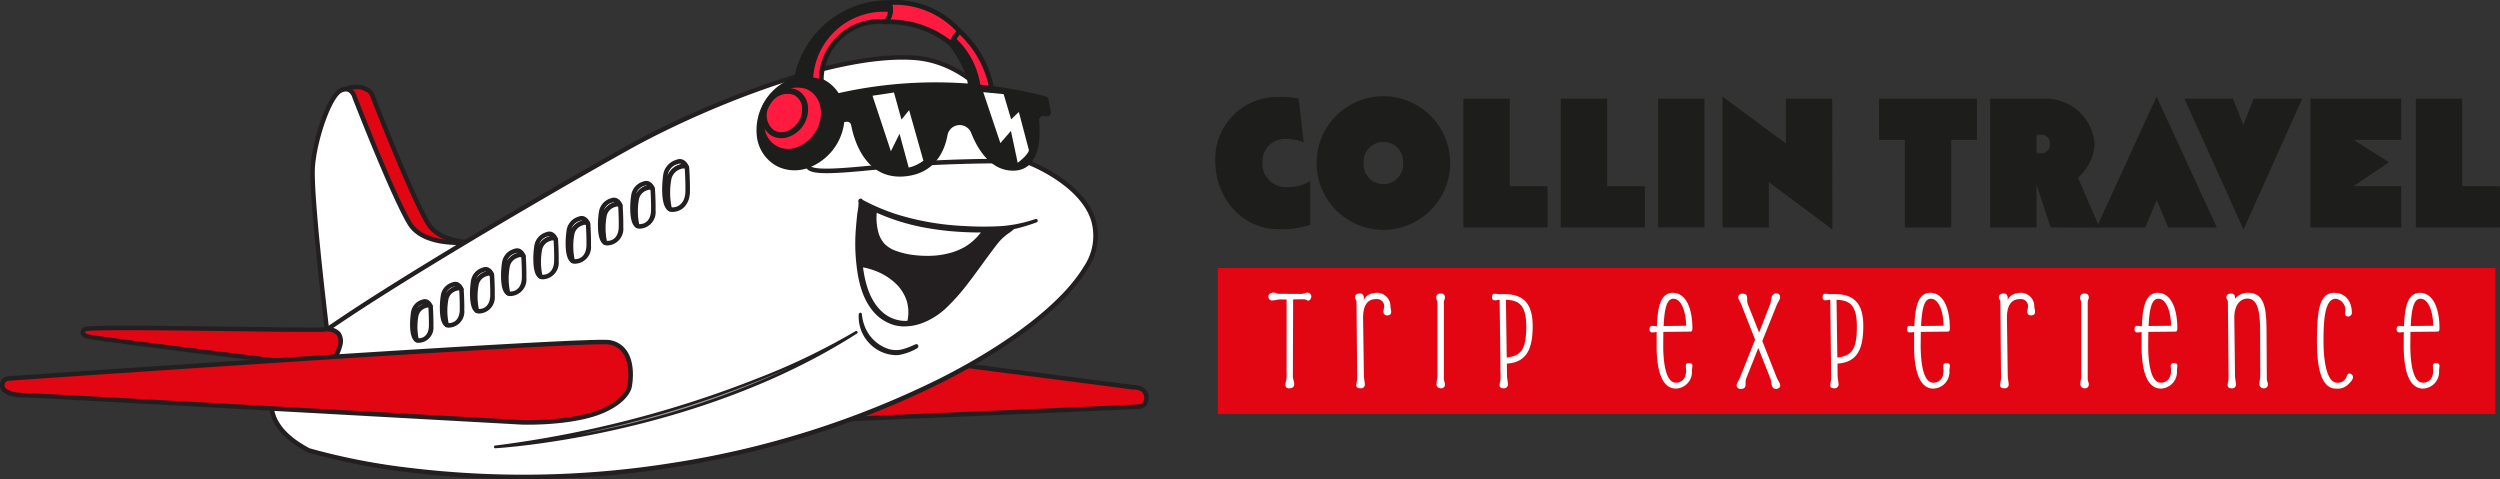 <svg id="Raggruppa_13" data-name="Raggruppa 13" xmlns="http://www.w3.org/2000/svg" xmlns:xlink="http://www.w3.org/1999/xlink" width="363.319" height="69.648" viewBox="0 0 363.319 69.648">
  <rect x="0" y="0" width="363.319" height="69.648" fill="#333333" stroke="none"/>
  <defs>
    <clipPath id="clip-path">
      <rect id="Rettangolo_22" data-name="Rettangolo 22" width="363.319" height="69.648" fill="none"/>
    </clipPath>
    <clipPath id="clip-path-3">
      <rect id="Rettangolo_18" data-name="Rettangolo 18" width="8.021" height="17.638" fill="none"/>
    </clipPath>
    <clipPath id="clip-path-4">
      <rect id="Rettangolo_19" data-name="Rettangolo 19" width="2.211" height="4.028" fill="none"/>
    </clipPath>
    <clipPath id="clip-path-5">
      <rect id="Rettangolo_20" data-name="Rettangolo 20" width="7.222" height="8.549" fill="none"/>
    </clipPath>
  </defs>
  <g id="Raggruppa_12" data-name="Raggruppa 12" clip-path="url(#clip-path)">
    <rect id="Rettangolo_16" data-name="Rettangolo 16" width="185.672" height="21.23" transform="translate(176.979 38.945)" fill="#e20613"/>
    <g id="Raggruppa_11" data-name="Raggruppa 11">
      <g id="Raggruppa_10" data-name="Raggruppa 10" clip-path="url(#clip-path)">
        <path id="Tracciato_1" data-name="Tracciato 1" d="M329.511,88.788a1.748,1.748,0,0,1,.117-.525,3.329,3.329,0,0,0,.059-.836V76.445l-.895-.02c-.33,0-.777.156-1.244.156-.291,0-.505-.233-.505-.6,0-.311.311-.544.719-.544s.448.175.778.175l3.266.019c.428,0,.622-.194.894-.194a.589.589,0,0,1,.583.525c0,.291-.194.641-.428.641s-.311-.194-.661-.194h-.428l-1.127.019L330.6,87.583c0,.524.194.719.194,1.108,0,.583-.389.661-.758.661a.493.493,0,0,1-.525-.564" transform="translate(-142.71 -32.917)" fill="#fff"/>
        <path id="Tracciato_2" data-name="Tracciato 2" d="M354.637,78.2c0,.33-.078.564-.564.583-.525.019-.6-.427-.564-.7a3.352,3.352,0,0,0,.117-.6,1.046,1.046,0,0,0-1.186-1.069c-1.205,0-1.905.856-1.885,2.78l.116,8.319c0,.428.136.972.136,1.3a.524.524,0,0,1-.544.564c-.583,0-.7-.194-.7-.486,0-.311.136-.6.136-.972l-.1-11.061c0-.369-.214-.389-.214-.7,0-.292.156-.564.739-.564.369,0,.544.272.544.759v.214c.175-.467.681-1.069,1.964-1.069a1.953,1.953,0,0,1,1.9,1.944c0,.311.1.447.1.758" transform="translate(-152.46 -32.946)" fill="#fff"/>
        <path id="Tracciato_3" data-name="Tracciato 3" d="M370.359,88.757c0-.311.136-.7.136-1.069V77.133c0-.369-.175-.583-.175-.894,0-.292.136-.564.681-.564a.534.534,0,0,1,.583.564c0,.33-.156.33-.156.758V88c0,.428.156.564.156.894a.534.534,0,0,1-.583.563.61.61,0,0,1-.642-.7" transform="translate(-161.594 -33.022)" fill="#fff"/>
        <path id="Tracciato_4" data-name="Tracciato 4" d="M385.809,89c0-.311.136-.6.136-.972l-.136-11.41c-.35,0-.311.078-.7.078-.291,0-.408-.156-.408-.467,0-.35.136-.486.408-.486.311,0,.35.058.719.058h.875c3.013.059,3.907,1.925,3.907,4.627,0,3.343-.875,5.287-3.752,5.462l.02,1.73c0,.428.136.972.136,1.3a.556.556,0,0,1-.583.564c-.506,0-.622-.194-.622-.486m1.03-3.985c2.08-.253,2.838-1.128,2.838-4.529,0-3.169-1.108-3.79-2.955-3.868Z" transform="translate(-167.87 -33.052)" fill="#fff"/>
        <path id="Tracciato_5" data-name="Tracciato 5" d="M425.324,80.79c0-.35.136-.486.408-.486s.389.039.661.059c.1-2.76.525-4.86,2.294-4.86,2.1,0,2.858,2.624,2.858,5.093,0,.486-.078.544-.389.544l-3.829.039-.02,1.943c0,1.846.2,5.443,1.847,5.443.777,0,1.477-.544,1.477-1.75,0-.369-.039-.311-.039-.7,0-.292.156-.409.467-.409.351,0,.486.136.486.409,0,.311-.059.349-.059.719a2.418,2.418,0,0,1-2.332,2.585c-3.052,0-2.8-5.889-2.8-6.978V81.2a4.895,4.895,0,0,1-.622.058c-.292,0-.408-.156-.408-.466m5.307-.506c0-1.964-.661-3.927-1.846-3.927-.953,0-1.3,1.419-1.419,3.966Z" transform="translate(-185.596 -32.947)" fill="#fff"/>
        <path id="Tracciato_6" data-name="Tracciato 6" d="M448.053,76.4a.542.542,0,0,1,.564-.719c.389,0,.583.117.661.389.1.33-.058.661.156,1.205l1.614,4.063,1.613-4.14c.136-.35.117-.758.233-1.049a.639.639,0,0,1,.719-.506c.447,0,.564.506.447.778-.1.311-.311.544-.467.953l-2.08,5.19,2.08,5.268c.156.409.369.641.467.953.233.544-.311.758-.6.758a.622.622,0,0,1-.544-.486c-.117-.291-.1-.7-.233-1.05l-1.749-4.431-1.73,4.354c-.214.544-.058.874-.156,1.205-.078.272-.272.389-.661.389a.528.528,0,0,1-.564-.72c.078-.311.272-.466.427-.874l2.216-5.56-2-5.093c-.156-.408-.331-.564-.409-.875" transform="translate(-195.401 -33.007)" fill="#fff"/>
        <path id="Tracciato_7" data-name="Tracciato 7" d="M471.055,89c0-.311.136-.6.136-.972l-.136-11.41c-.35,0-.311.078-.7.078-.291,0-.408-.156-.408-.467,0-.35.136-.486.408-.486.311,0,.35.058.719.058h.875c3.013.059,3.907,1.925,3.907,4.627,0,3.343-.875,5.287-3.752,5.462l.02,1.73c0,.428.136.972.136,1.3a.556.556,0,0,1-.583.564c-.506,0-.622-.194-.622-.486m1.03-3.985c2.08-.253,2.838-1.128,2.838-4.529,0-3.169-1.108-3.79-2.955-3.868Z" transform="translate(-205.068 -33.052)" fill="#fff"/>
        <path id="Tracciato_8" data-name="Tracciato 8" d="M491.706,80.79c0-.35.136-.486.409-.486s.389.039.661.059c.1-2.76.525-4.86,2.294-4.86,2.1,0,2.857,2.624,2.857,5.093,0,.486-.077.544-.388.544l-3.829.039-.02,1.943c0,1.846.194,5.443,1.847,5.443.777,0,1.477-.544,1.477-1.75,0-.369-.039-.311-.039-.7,0-.292.156-.409.467-.409.35,0,.486.136.486.409,0,.311-.058.349-.058.719a2.418,2.418,0,0,1-2.332,2.585c-3.052,0-2.8-5.889-2.8-6.978V81.2a4.9,4.9,0,0,1-.622.058c-.292,0-.409-.156-.409-.466m5.307-.506c0-1.964-.661-3.927-1.846-3.927-.953,0-1.3,1.419-1.419,3.966Z" transform="translate(-214.563 -32.947)" fill="#fff"/>
        <path id="Tracciato_9" data-name="Tracciato 9" d="M520.646,78.2c0,.33-.078.564-.564.583-.525.019-.6-.427-.564-.7a3.347,3.347,0,0,0,.117-.6,1.046,1.046,0,0,0-1.186-1.069c-1.205,0-1.905.856-1.885,2.78l.116,8.319c0,.428.136.972.136,1.3a.524.524,0,0,1-.544.564c-.583,0-.7-.194-.7-.486,0-.311.136-.6.136-.972l-.1-11.061c0-.369-.214-.389-.214-.7,0-.292.156-.564.739-.564.369,0,.544.272.544.759v.214c.175-.467.681-1.069,1.964-1.069a1.953,1.953,0,0,1,1.9,1.944c0,.311.1.447.1.758" transform="translate(-224.901 -32.946)" fill="#fff"/>
        <path id="Tracciato_10" data-name="Tracciato 10" d="M536.368,88.757c0-.311.136-.7.136-1.069V77.133c0-.369-.175-.583-.175-.894,0-.292.136-.564.681-.564a.534.534,0,0,1,.583.564c0,.33-.156.33-.156.758V88c0,.428.156.564.156.894a.534.534,0,0,1-.583.563.609.609,0,0,1-.641-.7" transform="translate(-234.035 -33.022)" fill="#fff"/>
        <path id="Tracciato_11" data-name="Tracciato 11" d="M550.364,80.79c0-.35.136-.486.409-.486s.389.039.661.059c.1-2.76.525-4.86,2.294-4.86,2.1,0,2.857,2.624,2.857,5.093,0,.486-.077.544-.388.544l-3.829.039-.02,1.943c0,1.846.194,5.443,1.847,5.443.777,0,1.477-.544,1.477-1.75,0-.369-.039-.311-.039-.7,0-.292.156-.409.467-.409.351,0,.486.136.486.409,0,.311-.058.349-.058.719a2.418,2.418,0,0,1-2.332,2.585c-3.052,0-2.8-5.889-2.8-6.978V81.2a4.894,4.894,0,0,1-.622.058c-.292,0-.409-.156-.409-.466m5.307-.506c0-1.964-.661-3.927-1.846-3.927-.953,0-1.3,1.419-1.419,3.966Z" transform="translate(-240.159 -32.947)" fill="#fff"/>
        <path id="Tracciato_12" data-name="Tracciato 12" d="M580.082,88.818a.535.535,0,0,1-.583.564.61.61,0,0,1-.641-.7c0-.311.117-.7.117-1.069l-.019-5.773c0-2.508.019-5.5-1.827-5.5-1.069,0-1.944.933-1.924,2.858l.1,8.32c0,.428.136.972.136,1.3a.524.524,0,0,1-.544.564c-.544,0-.661-.194-.661-.486,0-.311.136-.6.136-.972l-.1-11.06c0-.37-.214-.389-.214-.7,0-.291.156-.564.7-.564a.524.524,0,0,1,.544.564v.214a2.347,2.347,0,0,1,1.944-.875c2.508,0,2.624,2.663,2.643,5.7l.039,6.725c0,.428.156.564.156.894" transform="translate(-250.498 -32.946)" fill="#fff"/>
        <path id="Tracciato_13" data-name="Tracciato 13" d="M598.355,82.442c0,2.916.447,6.123,1.983,6.123a1.309,1.309,0,0,0,1.341-.816c.117-.272.214-.7.68-.447.428.272.389.719-.272,1.361a2.205,2.205,0,0,1-1.925.758c-2,0-2.76-2.643-2.76-6.842,0-4.957.486-7.076,2.527-7.076,1.517,0,2.527,1.128,2.547,2.877a.548.548,0,0,1-.544.564c-.409.02-.506-.35-.428-.641a1.647,1.647,0,0,0-1.361-1.944c-1.574,0-1.788,2.955-1.788,6.084" transform="translate(-260.685 -32.946)" fill="#fff"/>
        <path id="Tracciato_14" data-name="Tracciato 14" d="M617.955,80.79c0-.35.136-.486.408-.486s.389.039.661.059c.1-2.76.525-4.86,2.294-4.86,2.1,0,2.858,2.624,2.858,5.093,0,.486-.078.544-.389.544l-3.829.039-.02,1.943c0,1.846.2,5.443,1.847,5.443.777,0,1.477-.544,1.477-1.75,0-.369-.039-.311-.039-.7,0-.292.156-.409.467-.409.351,0,.486.136.486.409,0,.311-.059.349-.059.719a2.418,2.418,0,0,1-2.332,2.585c-3.052,0-2.8-5.889-2.8-6.978V81.2a4.9,4.9,0,0,1-.622.058c-.292,0-.408-.156-.408-.466m5.307-.506c0-1.964-.661-3.927-1.846-3.927-.953,0-1.3,1.419-1.419,3.966Z" transform="translate(-269.653 -32.947)" fill="#fff"/>
        <path id="Tracciato_15" data-name="Tracciato 15" d="M313.344,34.255A9,9,0,0,1,322.352,25a12.892,12.892,0,0,1,3.119.25l.724,6.338a6.692,6.692,0,0,0-2.47-.474,3.25,3.25,0,0,0-3.518,3.369A3.386,3.386,0,0,0,323.75,38.1a6.132,6.132,0,0,0,3.393-.874v6.363a13.563,13.563,0,0,1-4.616.624c-5.165,0-9.183-4.367-9.183-9.957" transform="translate(-136.732 -10.908)" fill="#1d1d1b"/>
        <path id="Tracciato_16" data-name="Tracciato 16" d="M339.466,34.6a9.707,9.707,0,0,1,19.414,0,9.707,9.707,0,0,1-19.414,0m12.576,0a2.876,2.876,0,1,0-5.739,0,2.876,2.876,0,1,0,5.739,0" transform="translate(-148.131 -10.908)" fill="#1d1d1b"/>
        <path id="Tracciato_17" data-name="Tracciato 17" d="M377.32,25.439h6.737V38.166h5.49v5.989H377.32Z" transform="translate(-164.649 -11.101)" fill="#1d1d1b"/>
        <path id="Tracciato_18" data-name="Tracciato 18" d="M402.422,25.439h6.738V38.166h5.49v5.989H402.422Z" transform="translate(-175.602 -11.101)" fill="#1d1d1b"/>
        <rect id="Rettangolo_17" data-name="Rettangolo 17" width="6.738" height="18.715" transform="translate(240.968 14.338)" fill="#1d1d1b"/>
        <path id="Tracciato_19" data-name="Tracciato 19" d="M450.866,37.335v6.588h-6.737V24.908l9.208,6.813V25.208h6.737l.025,19.014Z" transform="translate(-193.802 -10.869)" fill="#1d1d1b"/>
        <path id="Tracciato_20" data-name="Tracciato 20" d="M488.248,31.428h-3.743V25.44h14.223v5.989h-3.743V44.155h-6.738Z" transform="translate(-211.421 -11.101)" fill="#1d1d1b"/>
        <path id="Tracciato_21" data-name="Tracciato 21" d="M521.934,44.154l-2.046-6.238v6.238H513.15V25.439h8.334a7.1,7.1,0,0,1,6.837,6.588,6.9,6.9,0,0,1-2.421,4.891l3.145,7.261Zm-.1-12.127a1.235,1.235,0,0,0-1.173-1.347h-.773v2.695h.773a1.235,1.235,0,0,0,1.173-1.348" transform="translate(-223.92 -11.101)" fill="#1d1d1b"/>
        <path id="Tracciato_22" data-name="Tracciato 22" d="M549.309,24.908l8.759,19.014h-7.062l-1.672-3.967-1.672,3.967H540.6Z" transform="translate(-235.899 -10.869)" fill="#1d1d1b"/>
        <path id="Tracciato_23" data-name="Tracciato 23" d="M563.224,25.439h7.062l1.5,3.843,1.5-3.843h7.062l-8.535,19.014Z" transform="translate(-245.771 -11.101)" fill="#1d1d1b"/>
        <path id="Tracciato_24" data-name="Tracciato 24" d="M595.721,25.439h13.2v5.989h-6.937l5.165,3.244-5.19,3.493h6.962v5.989h-13.2Z" transform="translate(-259.952 -11.101)" fill="#1d1d1b"/>
        <path id="Tracciato_25" data-name="Tracciato 25" d="M622.9,25.439h6.738V38.166h5.49v5.989H622.9Z" transform="translate(-271.813 -11.101)" fill="#1d1d1b"/>
        <path id="Tracciato_26" data-name="Tracciato 26" d="M247.539,54.621a20.137,20.137,0,0,1-5.024,1.038,46.567,46.567,0,0,1-5.453-.014,39.541,39.541,0,0,1-9.91-1.717,29.894,29.894,0,0,1-5.089-2.174c-.005-.021-.007-.042-.013-.064-.014-.052-.081-.057-.122-.037l-.027.013a.133.133,0,0,0-.081.1.478.478,0,0,1,0,.069c-.007.037.009.054.033.059a13.157,13.157,0,0,1-.213,2.062c-.086.86-.17,1.721-.22,2.585a26.844,26.844,0,0,0,.11,4.31,12.673,12.673,0,0,0,2.336,6.823,5.99,5.99,0,0,0,3.143,2.06,6.659,6.659,0,0,0,3.927-.325,10.432,10.432,0,0,0,3.455-2.219,30.387,30.387,0,0,0,3.124-3.538c.966-1.252,1.876-2.546,2.817-3.816.46-.621.915-1.248,1.393-1.855a7.755,7.755,0,0,1,1.649-1.587,8.8,8.8,0,0,0,.892-.682c.006-.006.008-.011.012-.016.176-.034.352-.071.526-.113a27.661,27.661,0,0,0,2.761-.856c.079-.028.064-.138-.028-.108" transform="translate(-96.602 -22.535)" fill="#871e23"/>
        <path id="Tracciato_27" data-name="Tracciato 27" d="M242.578,57.192a12.864,12.864,0,0,0-1.433,1.732c-.919,1.24-1.828,2.486-2.743,3.728a40.936,40.936,0,0,1-2.933,3.622,12.694,12.694,0,0,1-3.283,2.682,7.2,7.2,0,0,1-3.845.92,5.451,5.451,0,0,1-3.464-1.653c-1.693-1.715-2.333-4.2-2.641-6.518A25.89,25.89,0,0,1,222,57.8c.017-.861.083-1.721.154-2.579.034-.411.061-.824.107-1.234.039-.355.094-.707.122-1.062a3.342,3.342,0,0,0-.01-.676,28.7,28.7,0,0,0,9.16,3.329,41.375,41.375,0,0,0,5.079.631,43.831,43.831,0,0,0,5.563.032,19.586,19.586,0,0,0,1.958-.207,14.759,14.759,0,0,0-1.557,1.155" transform="translate(-96.872 -22.801)" fill="#f18f95"/>
        <g id="Raggruppa_3" data-name="Raggruppa 3" transform="translate(125.125 29.452)" style="mix-blend-mode: multiply;isolation: isolate">
          <g id="Raggruppa_2" data-name="Raggruppa 2">
            <g id="Raggruppa_1" data-name="Raggruppa 1" clip-path="url(#clip-path-3)">
              <path id="Tracciato_28" data-name="Tracciato 28" d="M230.018,69.757a6.38,6.38,0,0,0-.126-1.082,6.536,6.536,0,0,0-1.124-2.528c-.935-1.267-2.222-2.251-3.021-3.624a4.113,4.113,0,0,1-.436-1.017,3.337,3.337,0,0,1-.076-1.156,7,7,0,0,1,.855-2.76,6.074,6.074,0,0,1,.849-1.183,8.481,8.481,0,0,1,1.07-.976c.234-.181.479-.347.727-.51a27.068,27.068,0,0,1-6.361-2.668,3.342,3.342,0,0,1,.011.676c-.029.355-.083.708-.123,1.062-.045.41-.073.823-.107,1.234-.07.858-.136,1.718-.153,2.579a25.891,25.891,0,0,0,.235,3.9c.307,2.319.948,4.8,2.64,6.518a5.454,5.454,0,0,0,3.464,1.653,6.128,6.128,0,0,0,1.677-.121" transform="translate(-221.997 -52.254)" fill="#f18f95"/>
            </g>
          </g>
        </g>
        <path id="Tracciato_29" data-name="Tracciato 29" d="M226.221,57.5a4.467,4.467,0,0,0,.931,1.762,4.657,4.657,0,0,0,1.883,1.175,11.464,11.464,0,0,0,2.621.615,16.947,16.947,0,0,0,2.6.115,12.233,12.233,0,0,0,2.619-.37,9.539,9.539,0,0,0,2.479-.989,8.382,8.382,0,0,0,2.081-1.778c.263-.3.513-.619.759-.937-1.288.023-2.576-.013-3.862-.1a41.36,41.36,0,0,1-5.079-.631,30.079,30.079,0,0,1-7.231-2.311,8.7,8.7,0,0,0,.2,3.446" transform="translate(-98.592 -23.589)" fill="#fff"/>
        <path id="Tracciato_30" data-name="Tracciato 30" d="M226.311,57.785a2.35,2.35,0,0,1,.63-.637,4.379,4.379,0,0,1,2.6-.633,9.472,9.472,0,0,1,1.605.224c.746.151,1.485.335,2.225.522a26.743,26.743,0,0,0,4.355.86,10.61,10.61,0,0,0,2.2-.039,9.246,9.246,0,0,0,1.841-.435q.222-.273.437-.55c-1.288.023-2.576-.014-3.862-.1a41.346,41.346,0,0,1-5.079-.631,30.079,30.079,0,0,1-7.231-2.311,8.69,8.69,0,0,0,.2,3.446c.027.095.057.188.09.282" transform="translate(-98.592 -23.589)" fill="#e2e3e4"/>
        <path id="Tracciato_31" data-name="Tracciato 31" d="M229.453,73.68a6.382,6.382,0,0,0-1.7-2.752,9.063,9.063,0,0,0-2.868-1.847,10.912,10.912,0,0,0-2.541-.7c.015.122.029.243.046.365.307,2.319.948,4.8,2.64,6.518a5.454,5.454,0,0,0,3.464,1.653,5.857,5.857,0,0,0,.99-.015,6.19,6.19,0,0,0-.027-3.218" transform="translate(-97.022 -29.838)" fill="#ed434b"/>
        <g id="Raggruppa_6" data-name="Raggruppa 6" transform="translate(130.104 41.445)" style="mix-blend-mode: screen;isolation: isolate">
          <g id="Raggruppa_5" data-name="Raggruppa 5">
            <g id="Raggruppa_4" data-name="Raggruppa 4" clip-path="url(#clip-path-4)">
              <path id="Tracciato_32" data-name="Tracciato 32" d="M230.83,73.531c.056.063.113.126.168.19a10.2,10.2,0,0,1,1.339,1.959,8.235,8.235,0,0,1,.7,1.879,4.111,4.111,0,0,0-1.223-3.153,8.244,8.244,0,0,0-.985-.875" transform="translate(-230.83 -73.531)" fill="#ed434b"/>
            </g>
          </g>
        </g>
        <g id="Raggruppa_9" data-name="Raggruppa 9" transform="translate(125.32 38.54)" style="mix-blend-mode: multiply;isolation: isolate">
          <g id="Raggruppa_8" data-name="Raggruppa 8">
            <g id="Raggruppa_7" data-name="Raggruppa 7" clip-path="url(#clip-path-5)">
              <path id="Tracciato_33" data-name="Tracciato 33" d="M228.375,76.2a5,5,0,0,1-1.234-.781,4.741,4.741,0,0,1-.945-1.151,6.442,6.442,0,0,1-.7-1.6,4.33,4.33,0,0,1-.152-.826,2.245,2.245,0,0,1,.045-.769,1.207,1.207,0,0,1,.857-.856,1.824,1.824,0,0,1,.6-.055,9.571,9.571,0,0,0-1.956-1.084,10.907,10.907,0,0,0-2.54-.7c.015.122.029.243.046.365.307,2.319.947,4.8,2.64,6.518a5.454,5.454,0,0,0,3.464,1.653,5.858,5.858,0,0,0,.99-.015q.047-.191.083-.385a3.678,3.678,0,0,1-1.189-.315" transform="translate(-222.342 -68.378)" fill="#ed434b"/>
            </g>
          </g>
        </g>
        <path id="Tracciato_34" data-name="Tracciato 34" d="M99.471,42.295c-2.42-3.949-8.024-18.384-8.024-18.384s-.224-.931-.977-1.124c-.2-.151-1.144-.716-3.128-.022-.863.3-.928,2.514-.678,5.134a27.824,27.824,0,0,0-1.289,5.9c-.4,4.3,2.321,26.154,2.321,26.154L110.044,44.8s-8.152,1.444-10.572-2.5" transform="translate(-37.238 -9.786)" fill="#e20613"/>
        <path id="Tracciato_35" data-name="Tracciato 35" d="M87.54,60a.2.2,0,0,1-.083-.019.2.2,0,0,1-.117-.16c-.111-.893-2.716-21.922-2.322-26.2A28.09,28.09,0,0,1,86.3,27.718c-.312-3.314-.052-5,.817-5.3,1.971-.689,2.979-.183,3.283.028a1.809,1.809,0,0,1,1.085,1.263c.048.118,5.617,14.438,8,18.326,2.319,3.785,10.283,2.425,10.364,2.411a.2.2,0,0,1,.149.367L87.654,59.967A.2.2,0,0,1,87.54,60m1.409-37.531a5.158,5.158,0,0,0-1.7.326c-.366.128-.923.938-.543,4.924a.219.219,0,0,1-.01.083,27.652,27.652,0,0,0-1.279,5.86C85.058,37.609,87.364,56.7,87.7,59.446l21.351-14.482c-2.2.256-7.894.564-9.909-2.721-2.4-3.918-7.984-18.272-8.041-18.416-.01-.034-.215-.841-.838-1a.207.207,0,0,1-.07-.033,2.089,2.089,0,0,0-1.245-.32" transform="translate(-37.081 -9.629)" fill="#231f20"/>
        <path id="Tracciato_36" data-name="Tracciato 36" d="M87.6,59.984a.134.134,0,0,1-.053-.011.129.129,0,0,1-.074-.1c-.027-.219-2.714-21.915-2.322-26.181a28.042,28.042,0,0,1,1.286-5.908c-.306-3.238-.056-4.953.767-5.24,1.963-.687,2.944-.174,3.225.025a1.715,1.715,0,0,1,1.043,1.2c.153.4,5.647,14.5,8.012,18.356,1.221,1.992,3.987,2.553,6.091,2.672a21.311,21.311,0,0,0,4.349-.227.128.128,0,0,1,.094.232L87.67,59.963a.129.129,0,0,1-.072.022M89,22.455a5.219,5.219,0,0,0-1.718.33c-.472.165-.958,1.167-.593,5a.127.127,0,0,1-.006.052A27.757,27.757,0,0,0,85.4,33.715c-.37,4.016,2.019,23.671,2.3,25.919l21.708-14.724c-1.906.252-8.05.768-10.143-2.648-2.4-3.913-7.979-18.26-8.035-18.4,0-.006,0-.011,0-.016s-.217-.858-.885-1.03a.138.138,0,0,1-.044-.021A2.171,2.171,0,0,0,89,22.455" transform="translate(-37.139 -9.686)" fill="#e20613"/>
        <path id="Tracciato_37" data-name="Tracciato 37" d="M87.442,60.029a.326.326,0,0,1-.136-.03.332.332,0,0,1-.192-.26C87,58.831,84.4,37.717,84.792,33.513A28.234,28.234,0,0,1,86.074,27.6c-.314-3.364-.026-5.082.905-5.409,1.965-.689,3-.225,3.381.032a1.931,1.931,0,0,1,1.151,1.338c.222.566,5.64,14.469,7.988,18.3,1.175,1.918,3.873,2.46,5.93,2.576a21.434,21.434,0,0,0,4.3-.224.33.33,0,0,1,.244.6L87.628,59.972a.333.333,0,0,1-.186.057m.073-.35h0ZM88.848,22.5a5.084,5.084,0,0,0-1.651.318c-.207.073-.854.634-.458,4.791a.346.346,0,0,1-.015.134,27.581,27.581,0,0,0-1.274,5.833c-.353,3.835,1.843,22.17,2.254,25.547L108.46,45.042c-2.466.227-7.614.285-9.525-2.834-2.4-3.921-8-18.294-8.051-18.438,0-.01-.012-.036-.014-.046s-.192-.737-.737-.877a.321.321,0,0,1-.116-.056,1.989,1.989,0,0,0-1.169-.293m20.589,22.171,0,.009,0,.006.031-.02-.037.005m.366-.056h0Z" transform="translate(-36.983 -9.527)" fill="#231f20"/>
        <path id="Tracciato_38" data-name="Tracciato 38" d="M223.1,91.725l35.325,4.585s1.359-.085,1.783.849a1.334,1.334,0,0,1-.764,1.953c-.679.085-44.623,1.911-44.623,1.911Z" transform="translate(-93.74 -40.026)" fill="#e20613"/>
        <path id="Tracciato_39" data-name="Tracciato 39" d="M214.663,101.068a.2.2,0,0,1-.151-.337l8.279-9.3a.2.2,0,0,1,.178-.067l35.324,4.585c.022,0,1.465-.082,1.942.967a1.772,1.772,0,0,1-.033,1.592,1.214,1.214,0,0,1-.891.646c-.68.085-42.845,1.837-44.641,1.912Zm8.359-9.286-7.89,8.861c4.776-.2,43.492-1.81,44.129-1.889a.814.814,0,0,0,.588-.442,1.37,1.37,0,0,0,.017-1.226c-.362-.8-1.576-.73-1.587-.73Z" transform="translate(-93.583 -39.868)" fill="#231f20"/>
        <path id="Tracciato_40" data-name="Tracciato 40" d="M214.721,101.052a.128.128,0,0,1-.1-.213l8.279-9.3a.127.127,0,0,1,.112-.042l35.313,4.584c.153-.007,1.457-.039,1.895.924a1.7,1.7,0,0,1-.03,1.525,1.14,1.14,0,0,1-.835.609c-.677.085-42.839,1.837-44.633,1.911h-.006m8.33-9.29-8.034,9.022c3.889-.162,43.674-1.817,44.311-1.9a.885.885,0,0,0,.643-.479,1.441,1.441,0,0,0,.02-1.294c-.382-.842-1.646-.775-1.659-.774h-.024Z" transform="translate(-93.641 -39.926)" fill="#e20613"/>
        <path id="Tracciato_41" data-name="Tracciato 41" d="M214.564,101.1a.331.331,0,0,1-.247-.55l8.279-9.3a.327.327,0,0,1,.292-.108L258.2,95.725a2.21,2.21,0,0,1,2.053,1.042,1.9,1.9,0,0,1-.037,1.707,1.338,1.338,0,0,1-.986.711c-.705.089-44.211,1.894-44.651,1.913h-.014m0-.2v0Zm0-.2v0Zm0,0v0h0m8.409-8.873L215.33,100.4c20.977-.873,43.344-1.818,43.816-1.876a.687.687,0,0,0,.491-.377,1.238,1.238,0,0,0,.013-1.111c-.322-.71-1.453-.656-1.463-.656a.623.623,0,0,1-.066,0Z" transform="translate(-93.484 -39.77)" fill="#231f20"/>
        <path id="Tracciato_42" data-name="Tracciato 42" d="M105.3,45.05s-8.152,1.443-10.572-2.5S86.7,24.161,86.7,24.161a1.363,1.363,0,0,0-2-.976c-1.585.736-3.68,6.567-4.076,10.869S82.95,60.208,82.95,60.208Z" transform="translate(-35.167 -10.037)" fill="#fff"/>
        <path id="Tracciato_43" data-name="Tracciato 43" d="M82.795,60.253a.2.2,0,0,1-.083-.018.2.2,0,0,1-.118-.16c-.111-.893-2.715-21.922-2.322-26.2.386-4.185,2.437-10.219,4.192-11.034a1.58,1.58,0,0,1,1.391-.075,1.911,1.911,0,0,1,.887,1.188c.048.118,5.617,14.438,8,18.326,2.32,3.787,10.284,2.425,10.364,2.411a.2.2,0,0,1,.149.367L82.908,60.218a.2.2,0,0,1-.113.034m2.49-37.206a1.563,1.563,0,0,0-.649.165c-1.452.674-3.561,6.376-3.96,10.7-.364,3.944,1.943,23.032,2.28,25.781l21.351-14.481c-2.2.256-7.9.565-9.909-2.721-2.4-3.918-7.984-18.272-8.04-18.417a1.554,1.554,0,0,0-.68-.944.893.893,0,0,0-.392-.086" transform="translate(-35.01 -9.88)" fill="#231f20"/>
        <path id="Tracciato_44" data-name="Tracciato 44" d="M82.852,60.237a.133.133,0,0,1-.052-.011.129.129,0,0,1-.074-.1C82.7,59.906,80.011,38.21,80.4,33.943c.38-4.127,2.461-10.189,4.15-10.974a1.509,1.509,0,0,1,1.327-.075,1.824,1.824,0,0,1,.844,1.129c.154.4,5.647,14.5,8.012,18.356,1.22,1.991,3.984,2.552,6.087,2.672a21.312,21.312,0,0,0,4.354-.226.128.128,0,0,1,.094.232L82.924,60.215a.13.13,0,0,1-.072.023m2.49-37.207a1.637,1.637,0,0,0-.681.171c-1.47.683-3.6,6.417-4,10.765-.37,4.016,2.018,23.672,2.295,25.919l21.708-14.724c-1.906.251-8.05.768-10.143-2.648-2.4-3.913-7.979-18.26-8.035-18.4a.079.079,0,0,1-.005-.016,1.6,1.6,0,0,0-.711-.968.97.97,0,0,0-.426-.094" transform="translate(-35.068 -9.938)"/>
        <path id="Tracciato_45" data-name="Tracciato 45" d="M82.7,60.282a.337.337,0,0,1-.136-.029.331.331,0,0,1-.192-.26c-.112-.907-2.709-22.021-2.322-26.225s2.474-10.307,4.266-11.139a1.705,1.705,0,0,1,1.5-.074,2.007,2.007,0,0,1,.953,1.261c.223.568,5.649,14.484,7.988,18.3,1.174,1.916,3.87,2.459,5.925,2.575a21.105,21.105,0,0,0,4.307-.223.329.329,0,0,1,.364.2.333.333,0,0,1-.121.4L82.881,60.225a.331.331,0,0,1-.185.057m.073-.349h0Zm2.417-36.857a1.451,1.451,0,0,0-.6.153c-1.392.646-3.5,6.392-3.886,10.6-.353,3.835,1.842,22.17,2.253,25.547L103.714,45.3c-2.467.227-7.614.284-9.525-2.834-2.377-3.878-7.82-17.844-8.05-18.437,0-.01-.012-.038-.015-.048a1.4,1.4,0,0,0-.6-.829.781.781,0,0,0-.338-.074m19.505,21.848,0,.009,0,.006.03-.02-.036.005m.367-.056h0" transform="translate(-34.912 -9.781)" fill="#231f20"/>
        <path id="Tracciato_46" data-name="Tracciato 46" d="M180.123,30.136s-5.095-14.52-16.813-15.284-31.079,7.26-41.4,12.991-46.746,26.876-49.8,31.335-3.694,9.085,3.269,12.737c0,0,22.206,7.005,52.775,2.165s54.134-18.724,60.12-28.659-8.152-15.285-8.152-15.285" transform="translate(-30.511 -6.459)" fill="#fff"/>
        <path id="Tracciato_47" data-name="Tracciato 47" d="M106.454,75.816C87.7,75.816,75.325,72,75.16,71.95c-3.07-1.606-4.884-3.515-5.424-5.688S69.87,61.7,71.785,58.9c3.108-4.532,39.775-25.786,49.872-31.4,10.182-5.657,29.639-13.793,41.508-13.017,6.131.4,10.427,4.577,12.951,8.011a32.367,32.367,0,0,1,4.007,7.321A23.453,23.453,0,0,1,184,31.869c1.92,1.259,4.413,3.346,5.379,6.138a8.473,8.473,0,0,1-1.086,7.361C182,55.808,157.738,69.419,128.028,74.122a138.087,138.087,0,0,1-21.574,1.693m55.065-60.97c-11.871,0-29.977,7.636-39.665,13.018S75.143,54.724,72.119,59.135c-1.844,2.69-2.5,4.99-1.989,7.029.511,2.056,2.255,3.877,5.186,5.414.188.056,22.482,6.92,52.649,2.144,29.594-4.686,53.735-18.2,59.979-28.563a8.085,8.085,0,0,0,1.051-7.018c-1.782-5.148-9.028-7.944-9.1-7.972a.2.2,0,0,1-.119-.122,31.651,31.651,0,0,0-3.991-7.311c-2.472-3.361-6.673-7.449-12.645-7.838-.525-.034-1.066-.051-1.619-.051" transform="translate(-30.353 -6.301)" fill="#231f20"/>
        <path id="Tracciato_48" data-name="Tracciato 48" d="M106.385,75.8a133.886,133.886,0,0,1-16.2-.964,92.682,92.682,0,0,1-14.946-2.9l-.021-.008C72.2,70.346,70.4,68.453,69.867,66.3s.136-4.523,2.038-7.3c3.1-4.523,39.753-25.766,49.847-31.373,10.174-5.653,29.612-13.781,41.466-13.008,3.368.22,8.34,1.783,12.9,7.981a32.22,32.22,0,0,1,4.01,7.333c.687.273,7.491,3.1,9.241,8.15a8.4,8.4,0,0,1-1.08,7.3c-3.128,5.192-10.743,11.128-20.893,16.288a133.255,133.255,0,0,1-39.317,12.432,138.972,138.972,0,0,1-21.689,1.7M75.328,71.7a93.007,93.007,0,0,0,14.9,2.89,137.874,137.874,0,0,0,37.808-.733,132.984,132.984,0,0,0,39.241-12.407c10.108-5.139,17.686-11.04,20.79-16.192a8.157,8.157,0,0,0,1.057-7.082c-1.794-5.182-9.072-7.99-9.145-8.017a.129.129,0,0,1-.076-.077,31.7,31.7,0,0,0-4-7.328c-4.5-6.114-9.39-7.656-12.7-7.872-11.8-.773-31.178,7.339-41.326,12.976-10.082,5.6-46.684,26.81-49.759,31.294-1.858,2.709-2.512,5.029-2,7.09s2.269,3.911,5.213,5.457" transform="translate(-30.411 -6.359)"/>
        <path id="Tracciato_49" data-name="Tracciato 49" d="M106.229,75.85h0a134.336,134.336,0,0,1-16.222-.966,93.743,93.743,0,0,1-14.984-2.911.5.5,0,0,1-.054-.023c-3.07-1.611-4.905-3.548-5.455-5.758s.131-4.636,2.067-7.459C74.7,54.181,111.393,32.91,121.5,27.3c10.2-5.664,29.685-13.806,41.579-13.034,3.411.223,8.444,1.8,13.046,8.063a32.689,32.689,0,0,1,4,7.3c1.085.443,7.551,3.265,9.274,8.238a8.593,8.593,0,0,1-1.1,7.47c-3.148,5.224-10.793,11.188-20.975,16.363a133.469,133.469,0,0,1-39.377,12.451,139.319,139.319,0,0,1-21.721,1.7m-30.979-4.5a93.451,93.451,0,0,0,14.845,2.877,137.691,137.691,0,0,0,37.752-.732,132.8,132.8,0,0,0,39.18-12.387c10.076-5.122,17.623-11,20.708-16.116a7.963,7.963,0,0,0,1.039-6.911c-1.756-5.073-8.953-7.867-9.025-7.894a.332.332,0,0,1-.194-.2,31.512,31.512,0,0,0-3.971-7.276c-4.451-6.052-9.283-7.576-12.553-7.789-11.755-.769-31.085,7.324-41.214,12.951-10.073,5.6-46.637,26.778-49.691,31.232-1.823,2.658-2.468,4.924-1.97,6.926s2.213,3.8,5.094,5.318" transform="translate(-30.254 -6.203)" fill="#231f20"/>
        <path id="Tracciato_50" data-name="Tracciato 50" d="M58.764,86.981s.679-2.42-2.293-2.208-34.433-.595-34.9,0-.17.679.254.976S54.942,90,54.942,90s1.655.51,2.505-.339a7.13,7.13,0,0,0,1.316-2.675" transform="translate(-9.309 -36.895)" fill="#e20613"/>
        <path id="Tracciato_51" data-name="Tracciato 51" d="M55.861,90.193a4.235,4.235,0,0,1-1.136-.162c-7.646-.92-32.741-3.971-33.173-4.273l-.132-.089c-.207-.138-.4-.269-.44-.5a.9.9,0,0,1,.275-.676c.277-.354,4.588-.384,21.963-.153,6.4.085,11.923.158,13.082.076a2.458,2.458,0,0,1,2.2.67,2.157,2.157,0,0,1,.308,1.792,7.208,7.208,0,0,1-1.369,2.765,2.176,2.176,0,0,1-1.572.552M21.55,84.77c-.166.218-.175.3-.17.333.009.057.139.144.265.228l.14.1c.732.268,24.089,3.131,33.025,4.21.05.012,1.586.47,2.337-.282a6.956,6.956,0,0,0,1.263-2.581v0a1.779,1.779,0,0,0-.232-1.432,2.1,2.1,0,0,0-1.851-.52c-1.178.083-6.711.011-13.117-.074-8.78-.117-20.778-.276-21.662.027" transform="translate(-9.152 -36.737)" fill="#231f20"/>
        <path id="Tracciato_52" data-name="Tracciato 52" d="M55.921,90.177a4.2,4.2,0,0,1-1.1-.156c-5.49-.663-32.735-3.967-33.164-4.267-.046-.033-.091-.063-.133-.091-.2-.134-.376-.25-.408-.451a.85.85,0,0,1,.259-.619c.09-.114.227-.29,7.429-.271,4.19.01,9.658.083,14.483.147,6.394.085,11.918.158,13.08.076a2.392,2.392,0,0,1,2.133.643,2.08,2.08,0,0,1,.293,1.725,7.133,7.133,0,0,1-1.35,2.733,2.1,2.1,0,0,1-1.517.53M21.792,85.54c.72.273,21.927,2.884,33.067,4.229l.022.005c.016,0,1.593.476,2.377-.308a7.015,7.015,0,0,0,1.283-2.616v0a1.855,1.855,0,0,0-.246-1.5,2.166,2.166,0,0,0-1.915-.548c-1.173.083-6.7.01-13.1-.075-8.885-.118-21.04-.28-21.717.039-.144.187-.211.324-.2.408s.139.173.3.278c.042.028.086.056.131.088" transform="translate(-9.21 -36.795)" fill="#e20613"/>
        <path id="Tracciato_53" data-name="Tracciato 53" d="M55.764,90.224a4.316,4.316,0,0,1-1.162-.165C42.4,88.59,21.811,86.066,21.38,85.765l-.105-.072c-.246-.164-.474-.316-.52-.6a1.02,1.02,0,0,1,.3-.777c.154-.2.291-.37,7.588-.347,4.213.01,9.67.082,14.485.146,6.388.085,11.9.158,13.063.076a2.586,2.586,0,0,1,2.3.717,2.256,2.256,0,0,1,.331,1.908,7.308,7.308,0,0,1-1.4,2.821,2.255,2.255,0,0,1-1.66.59M21.725,85.2c.962.282,20.2,2.666,33,4.212a.474.474,0,0,1,.063.013c.008,0,1.478.433,2.169-.259a6.848,6.848,0,0,0,1.229-2.522l0-.012a1.652,1.652,0,0,0-.208-1.31,1.986,1.986,0,0,0-1.744-.475c-1.177.083-6.671.011-13.03-.073l-.133,0c-8.19-.109-20.505-.272-21.546.007a.562.562,0,0,0-.122.218,1.846,1.846,0,0,1,.209.13Z" transform="translate(-9.053 -36.639)" fill="#231f20"/>
        <path id="Tracciato_54" data-name="Tracciato 54" d="M235.77,27.55s-14.719-1.812-19.87.113-7.359,6.057-7.585,7.982,9.567.141,17.8-.284c7.581-.391,14.266-.255,14.266-.255s-2.293-5.689-4.614-7.557" transform="translate(-90.899 -11.685)" fill="#fff"/>
        <path id="Tracciato_55" data-name="Tracciato 55" d="M210.889,36.561c-1.433,0-2.362-.152-2.739-.537a.672.672,0,0,1-.194-.564c.25-2.129,2.567-6.224,7.716-8.148s19.362-.2,19.966-.125a.2.2,0,0,1,.1.043c2.336,1.88,4.58,7.405,4.675,7.64a.2.2,0,0,1-.021.191.208.208,0,0,1-.17.087c-.068,0-6.765-.131-14.252.254-2.516.13-5.129.382-7.656.626-3.168.305-5.673.533-7.426.533m12.633-9.739a25,25,0,0,0-7.708.869c-5.166,1.93-7.254,6.1-7.456,7.817a.265.265,0,0,0,.081.233c.745.761,5.161.335,9.837-.116,2.532-.244,5.15-.5,7.674-.627,6.587-.339,12.565-.281,13.97-.26-.493-1.159-2.444-5.547-4.39-7.156a115.718,115.718,0,0,0-12.008-.76" transform="translate(-90.742 -11.523)" fill="#231f20"/>
        <path id="Tracciato_56" data-name="Tracciato 56" d="M210.977,36.546c-1.387,0-2.349-.141-2.716-.517a.592.592,0,0,1-.173-.5,8.705,8.705,0,0,1,1.974-4.056,13.212,13.212,0,0,1,5.694-4.031c5.122-1.914,19.328-.194,19.93-.12a.13.13,0,0,1,.065.027c2.32,1.868,4.558,7.376,4.652,7.61a.127.127,0,0,1-.014.121.138.138,0,0,1-.108.055c-.067,0-6.768-.132-14.257.254-2.517.13-5.132.382-7.66.626-2.949.285-5.544.535-7.388.535m12.607-9.741a25.081,25.081,0,0,0-7.739.874,12.944,12.944,0,0,0-5.585,3.952,8.438,8.438,0,0,0-1.919,3.925.338.338,0,0,0,.1.295c.77.786,5.2.358,9.9-.094,2.531-.244,5.148-.5,7.672-.627,6.783-.349,12.92-.276,14.079-.258-.41-.975-2.444-5.643-4.472-7.3a115.758,115.758,0,0,0-12.035-.763" transform="translate(-90.8 -11.58)"/>
        <path id="Tracciato_57" data-name="Tracciato 57" d="M210.82,36.594c-1.587,0-2.469-.178-2.86-.578a.792.792,0,0,1-.229-.669,8.9,8.9,0,0,1,2.017-4.16,13.412,13.412,0,0,1,5.782-4.092c5.161-1.929,19.421-.207,20.025-.132a.327.327,0,0,1,.166.07c2.376,1.912,4.62,7.457,4.714,7.693a.329.329,0,0,1-.034.31.34.34,0,0,1-.273.144c-.07,0-6.724-.134-14.248.254-2.514.13-5.126.381-7.651.625-2.979.287-5.553.535-7.408.535m12.607-9.741a24.251,24.251,0,0,0-7.668.861,12.751,12.751,0,0,0-5.5,3.889,8.237,8.237,0,0,0-1.875,3.822.138.138,0,0,0,.046.129c.7.716,5.29.274,9.728-.153,2.547-.245,5.162-.5,7.685-.628,6.3-.325,12.074-.284,13.781-.263-.581-1.343-2.422-5.367-4.248-6.9a114.775,114.775,0,0,0-11.951-.755" transform="translate(-90.643 -11.426)" fill="#231f20"/>
        <path id="Tracciato_58" data-name="Tracciato 58" d="M171.957,44.323a2.319,2.319,0,0,1,1.677-1.93.9.9,0,0,1,.906.066,1.067,1.067,0,0,0-1.412-.761,2.318,2.318,0,0,0-1.677,1.929c-.229,1.46-.329,4.37.639,4.911a10.222,10.222,0,0,1-.133-4.215" transform="translate(-74.748 -18.156)" fill="#fff"/>
        <path id="Tracciato_59" data-name="Tracciato 59" d="M171.933,48.584a.2.2,0,0,1-.1-.026c-1.164-.651-.929-3.916-.74-5.12a2.547,2.547,0,0,1,1.833-2.1,1.091,1.091,0,0,1,.866-.014,1.6,1.6,0,0,1,.778.9.2.2,0,0,1-.3.241.7.7,0,0,0-.712-.045A2.117,2.117,0,0,0,172,44.2a10.12,10.12,0,0,0,.123,4.113.2.2,0,0,1-.19.273m1.456-6.932a.9.9,0,0,0-.342.076,2.118,2.118,0,0,0-1.554,1.774,11.494,11.494,0,0,0-.011,3.663,13.733,13.733,0,0,1,.117-3.03,2.547,2.547,0,0,1,1.833-2.1,1.2,1.2,0,0,1,.51-.1.836.836,0,0,0-.309-.242.622.622,0,0,0-.245-.049" transform="translate(-74.591 -17.998)" fill="#231f20"/>
        <path id="Tracciato_60" data-name="Tracciato 60" d="M171.995,48.567a.129.129,0,0,1-.063-.016c-1.121-.627-.877-3.934-.7-5.043a2.468,2.468,0,0,1,1.763-2.032,1.056,1.056,0,0,1,.833-.021,1.53,1.53,0,0,1,.738.858.128.128,0,0,1-.192.152.769.769,0,0,0-.783-.052l-.021.007a2.173,2.173,0,0,0-1.578,1.824,10.189,10.189,0,0,0,.127,4.151.129.129,0,0,1-.12.173m1.457-6.932a.978.978,0,0,0-.371.081.089.089,0,0,1-.021.006,2.175,2.175,0,0,0-1.578,1.825c-.219,1.4-.25,3.511.245,4.416a12.027,12.027,0,0,1,.008-3.759,2.468,2.468,0,0,1,1.763-2.032,1.109,1.109,0,0,1,.668-.074,1.031,1.031,0,0,0-.442-.408.688.688,0,0,0-.273-.055m-1.59,2.588h0Z" transform="translate(-74.653 -18.056)"/>
        <path id="Tracciato_61" data-name="Tracciato 61" d="M171.842,48.612a.333.333,0,0,1-.162-.042c-1.454-.814-.811-5.207-.8-5.251a2.666,2.666,0,0,1,1.913-2.2,1.227,1.227,0,0,1,.962-.012,1.734,1.734,0,0,1,.848.97.331.331,0,0,1-.5.393.568.568,0,0,0-.591-.032c-.011,0-.043.015-.054.017a1.967,1.967,0,0,0-1.422,1.659,9.98,9.98,0,0,0,.116,4.049.33.33,0,0,1-.31.446m.037-.4h0ZM171.636,48a.89.89,0,0,0,.059.07c-.008-.028-.016-.056-.023-.086a.167.167,0,0,1-.027.012l-.009,0m1.663-6.318a.779.779,0,0,0-.294.065c-.011,0-.043.014-.054.017a1.962,1.962,0,0,0-1.422,1.658c0,.012,0,.025-.006.038a2.669,2.669,0,0,1,1.772-1.641,1.4,1.4,0,0,1,.244-.076l-.046-.023a.483.483,0,0,0-.194-.039" transform="translate(-74.5 -17.899)" fill="#231f20"/>
        <path id="Tracciato_62" data-name="Tracciato 62" d="M175.071,46.571c.032-1.551-.095-3.449-.095-3.449s-.014-.048-.044-.123a.894.894,0,0,0-.905-.067,2.321,2.321,0,0,0-1.677,1.93,10.231,10.231,0,0,0,.133,4.215.689.689,0,0,0,.342.088c1.329,0,2.215-1.044,2.247-2.594" transform="translate(-75.14 -18.695)" fill="#fff"/>
        <path id="Tracciato_63" data-name="Tracciato 63" d="M172.667,49.211a.892.892,0,0,1-.441-.114.2.2,0,0,1-.091-.107,10.509,10.509,0,0,1-.143-4.317,2.55,2.55,0,0,1,1.833-2.1,1.077,1.077,0,0,1,1.066.1.2.2,0,0,1,.072.091c.034.086.05.143.05.143a.214.214,0,0,1,.007.042c0,.019.127,1.925.1,3.466-.034,1.671-1.018,2.793-2.449,2.793m-.179-.437a.493.493,0,0,0,.179.032c1.212,0,2.014-.941,2.044-2.4.029-1.431-.078-3.184-.093-3.408l-.009-.027a.712.712,0,0,0-.662-.012,2.116,2.116,0,0,0-1.554,1.774,10.411,10.411,0,0,0,.1,4.037" transform="translate(-74.983 -18.537)" fill="#231f20"/>
        <path id="Tracciato_64" data-name="Tracciato 64" d="M172.725,49.194a.816.816,0,0,1-.4-.1.127.127,0,0,1-.057-.067,10.43,10.43,0,0,1-.139-4.28,2.47,2.47,0,0,1,1.763-2.032,1.017,1.017,0,0,1,1.019.083.126.126,0,0,1,.046.057c.033.083.048.136.048.136a.137.137,0,0,1,0,.026c0,.019.127,1.922.1,3.46-.033,1.627-.987,2.72-2.375,2.72m-.238-.307a.555.555,0,0,0,.238.051c1.256,0,2.088-.969,2.119-2.469.03-1.455-.082-3.243-.094-3.423,0-.012-.011-.034-.022-.063a.772.772,0,0,0-.752-.032l-.021.006a2.174,2.174,0,0,0-1.578,1.825,10.366,10.366,0,0,0,.109,4.1" transform="translate(-75.041 -18.595)"/>
        <path id="Tracciato_65" data-name="Tracciato 65" d="M172.568,49.238a1.012,1.012,0,0,1-.5-.13.329.329,0,0,1-.148-.173,10.629,10.629,0,0,1-.149-4.382,2.665,2.665,0,0,1,1.913-2.2,1.2,1.2,0,0,1,1.185.113.331.331,0,0,1,.117.148c.038.1.055.157.055.157s.01.052.011.064c.014.207.126,2,.1,3.482-.036,1.745-1.071,2.918-2.577,2.918m-.078-.668a.388.388,0,0,0,.078.007c1.136,0,1.888-.891,1.916-2.27.027-1.338-.067-2.978-.09-3.348a.6.6,0,0,0-.5.021.553.553,0,0,1-.054.017,1.965,1.965,0,0,0-1.421,1.658,10.533,10.533,0,0,0,.07,3.914" transform="translate(-74.885 -18.437)" fill="#231f20"/>
        <path id="Tracciato_66" data-name="Tracciato 66" d="M163.675,49.669a2.075,2.075,0,0,1,1.5-1.726.8.8,0,0,1,.809.059.954.954,0,0,0-1.263-.682,2.074,2.074,0,0,0-1.5,1.726c-.206,1.306-.294,3.909.571,4.394a9.149,9.149,0,0,1-.118-3.771" transform="translate(-71.164 -20.613)" fill="#fff"/>
        <path id="Tracciato_67" data-name="Tracciato 67" d="M163.637,53.483a.2.2,0,0,1-.1-.025c-1.052-.589-.843-3.522-.673-4.6a2.262,2.262,0,0,1,1.656-1.893,1,1,0,0,1,.787-.011,1.456,1.456,0,0,1,.708.817.2.2,0,0,1-.3.241.606.606,0,0,0-.617-.038,1.875,1.875,0,0,0-1.378,1.57,9.039,9.039,0,0,0,.109,3.669.2.2,0,0,1-.19.273m1.3-6.2a.784.784,0,0,0-.3.066,1.875,1.875,0,0,0-1.377,1.571,11.213,11.213,0,0,0-.082,2.788,12.892,12.892,0,0,1,.134-2.228,2.262,2.262,0,0,1,1.657-1.893,1.077,1.077,0,0,1,.412-.088.693.693,0,0,0-.236-.173.531.531,0,0,0-.21-.042" transform="translate(-71.008 -20.455)" fill="#231f20"/>
        <path id="Tracciato_68" data-name="Tracciato 68" d="M163.694,53.468a.125.125,0,0,1-.063-.016c-.424-.237-.677-.907-.752-1.991A12.275,12.275,0,0,1,163,48.927a2.224,2.224,0,0,1,1.587-1.828.96.96,0,0,1,.755-.019,1.385,1.385,0,0,1,.667.776.128.128,0,0,1-.192.152.674.674,0,0,0-.688-.046l-.021.007a1.932,1.932,0,0,0-1.4,1.622,9.115,9.115,0,0,0,.113,3.706.128.128,0,0,1-.037.141.13.13,0,0,1-.083.031m1.3-6.2a.856.856,0,0,0-.326.071l-.021.006a1.934,1.934,0,0,0-1.4,1.622,8.343,8.343,0,0,0,.174,3.857,11.019,11.019,0,0,1,.026-3.274,2.224,2.224,0,0,1,1.587-1.829,1.024,1.024,0,0,1,.574-.072.888.888,0,0,0-.373-.334.6.6,0,0,0-.239-.048" transform="translate(-71.065 -20.514)"/>
        <path id="Tracciato_69" data-name="Tracciato 69" d="M163.538,53.513a.33.33,0,0,1-.162-.042c-.495-.277-.774-.981-.856-2.154a12.467,12.467,0,0,1,.118-2.579,2.428,2.428,0,0,1,1.736-1.994,1.127,1.127,0,0,1,.884-.009,1.58,1.58,0,0,1,.777.887.328.328,0,0,1-.1.381.332.332,0,0,1-.4.011.475.475,0,0,0-.493-.024.463.463,0,0,1-.054.017,1.722,1.722,0,0,0-1.246,1.455,8.9,8.9,0,0,0,.1,3.6.331.331,0,0,1-.309.446m.036-.4h0Zm-.259-.255a1.209,1.209,0,0,0,.074.1c-.01-.038-.02-.077-.029-.117a.255.255,0,0,1-.031.013l-.014,0m1.526-5.55a.665.665,0,0,0-.249.055c-.011,0-.043.015-.054.017a1.7,1.7,0,0,0-1.176,1.154,2.458,2.458,0,0,1,1.466-1.172,1.139,1.139,0,0,1,.118-.042.424.424,0,0,0-.1-.012m.93.37h0" transform="translate(-70.908 -20.356)" fill="#231f20"/>
        <path id="Tracciato_70" data-name="Tracciato 70" d="M166.459,51.68c.028-1.387-.085-3.085-.085-3.085s-.012-.043-.039-.11a.8.8,0,0,0-.81-.059,2.075,2.075,0,0,0-1.5,1.726,9.159,9.159,0,0,0,.119,3.771.612.612,0,0,0,.305.079,2.089,2.089,0,0,0,2.01-2.321" transform="translate(-71.515 -21.096)" fill="#fff"/>
        <path id="Tracciato_71" data-name="Tracciato 71" d="M164.293,54.044a.819.819,0,0,1-.4-.1.208.208,0,0,1-.091-.106,9.436,9.436,0,0,1-.129-3.873,2.263,2.263,0,0,1,1.657-1.893.974.974,0,0,1,.97.091.2.2,0,0,1,.073.092c.03.078.045.128.045.128a.28.28,0,0,1,.008.043c0,.017.113,1.723.085,3.1a2.288,2.288,0,0,1-2.213,2.519m-.143-.429a.428.428,0,0,0,.143.024c1.072,0,1.781-.833,1.808-2.123.026-1.272-.069-2.831-.083-3.043l0-.014a.617.617,0,0,0-.567-.006,1.876,1.876,0,0,0-1.378,1.571,9.333,9.333,0,0,0,.082,3.591" transform="translate(-71.358 -20.937)" fill="#231f20"/>
        <path id="Tracciato_72" data-name="Tracciato 72" d="M164.35,54.03a.75.75,0,0,1-.368-.095.131.131,0,0,1-.057-.067,9.344,9.344,0,0,1-.125-3.836,2.222,2.222,0,0,1,1.587-1.828.932.932,0,0,1,.923.076.126.126,0,0,1,.046.057c.029.075.043.123.043.123a.137.137,0,0,1,0,.026c0,.017.113,1.72.085,3.1a2.217,2.217,0,0,1-2.138,2.446m-.2-.3a.487.487,0,0,0,.2.042c1.116,0,1.855-.862,1.882-2.2.026-1.3-.073-2.89-.084-3.059,0-.01-.009-.028-.017-.05a.679.679,0,0,0-.657-.025l-.021.007a1.932,1.932,0,0,0-1.4,1.622,9.291,9.291,0,0,0,.1,3.66m2.212-2.151h0Z" transform="translate(-71.415 -20.997)"/>
        <path id="Tracciato_73" data-name="Tracciato 73" d="M164.194,54.076a.948.948,0,0,1-.467-.121.334.334,0,0,1-.149-.175,9.545,9.545,0,0,1-.135-3.936,2.428,2.428,0,0,1,1.735-1.993,1.123,1.123,0,0,1,1.091.107.331.331,0,0,1,.117.147c.034.087.05.143.05.143a.458.458,0,0,1,.012.074c0,.011.114,1.734.086,3.109a2.408,2.408,0,0,1-2.34,2.645m-.043-.664.043,0c1.011,0,1.654-.765,1.679-2,.025-1.191-.058-2.633-.079-2.971a.517.517,0,0,0-.4.028l-.055.017a1.721,1.721,0,0,0-1.246,1.455,9.459,9.459,0,0,0,.055,3.465" transform="translate(-71.259 -20.84)" fill="#231f20"/>
        <path id="Tracciato_74" data-name="Tracciato 74" d="M155.346,53.988a2.075,2.075,0,0,1,1.5-1.726.8.8,0,0,1,.81.059.955.955,0,0,0-1.263-.682,2.074,2.074,0,0,0-1.5,1.726c-.206,1.306-.294,3.909.572,4.394a9.13,9.13,0,0,1-.119-3.771" transform="translate(-67.53 -22.498)" fill="#fff"/>
        <path id="Tracciato_75" data-name="Tracciato 75" d="M155.308,57.8a.2.2,0,0,1-.1-.026c-1.052-.588-.843-3.521-.673-4.6a2.262,2.262,0,0,1,1.656-1.893,1,1,0,0,1,.787-.011,1.456,1.456,0,0,1,.708.817.2.2,0,0,1-.3.241.606.606,0,0,0-.617-.038,1.875,1.875,0,0,0-1.378,1.57,9.036,9.036,0,0,0,.109,3.669.2.2,0,0,1-.19.273m1.3-6.2a.784.784,0,0,0-.3.066,1.875,1.875,0,0,0-1.377,1.571,11.222,11.222,0,0,0-.082,2.789,12.844,12.844,0,0,1,.134-2.229,2.263,2.263,0,0,1,1.657-1.893,1.061,1.061,0,0,1,.413-.087.7.7,0,0,0-.237-.174.531.531,0,0,0-.21-.042" transform="translate(-67.373 -22.34)" fill="#231f20"/>
        <path id="Tracciato_76" data-name="Tracciato 76" d="M155.365,57.787a.125.125,0,0,1-.063-.016c-.424-.237-.677-.907-.752-1.991a12.278,12.278,0,0,1,.117-2.534,2.224,2.224,0,0,1,1.587-1.828.958.958,0,0,1,.755-.019,1.38,1.38,0,0,1,.667.775.128.128,0,0,1-.192.152.674.674,0,0,0-.688-.046.089.089,0,0,1-.021.006,1.933,1.933,0,0,0-1.4,1.622,9.1,9.1,0,0,0,.112,3.706.129.129,0,0,1-.037.142.131.131,0,0,1-.083.03m1.3-6.2a.856.856,0,0,0-.326.071l-.021.006a1.933,1.933,0,0,0-1.4,1.622,8.342,8.342,0,0,0,.174,3.857,11.019,11.019,0,0,1,.026-3.274,2.222,2.222,0,0,1,1.587-1.828,1.024,1.024,0,0,1,.574-.072.891.891,0,0,0-.373-.334.606.606,0,0,0-.24-.048" transform="translate(-67.43 -22.399)"/>
        <path id="Tracciato_77" data-name="Tracciato 77" d="M155.209,57.832a.33.33,0,0,1-.162-.042c-.495-.277-.774-.982-.856-2.154a12.5,12.5,0,0,1,.118-2.579,2.428,2.428,0,0,1,1.736-1.993,1.125,1.125,0,0,1,.885-.009,1.576,1.576,0,0,1,.776.887.332.332,0,0,1-.1.381.328.328,0,0,1-.394.012.475.475,0,0,0-.495-.025.463.463,0,0,1-.054.017,1.722,1.722,0,0,0-1.246,1.455,8.893,8.893,0,0,0,.1,3.6.331.331,0,0,1-.309.446m.036-.4h0Zm-.259-.255a1.208,1.208,0,0,0,.074.1c-.01-.038-.02-.077-.029-.117a.171.171,0,0,1-.031.013l-.014,0m1.526-5.55a.674.674,0,0,0-.25.056.454.454,0,0,1-.054.017,1.7,1.7,0,0,0-1.176,1.155,2.458,2.458,0,0,1,1.466-1.172,1.14,1.14,0,0,1,.118-.042.424.424,0,0,0-.1-.013m.818.46h0" transform="translate(-67.274 -22.241)" fill="#231f20"/>
        <path id="Tracciato_78" data-name="Tracciato 78" d="M158.13,56c.028-1.387-.085-3.085-.085-3.085s-.012-.043-.039-.11a.8.8,0,0,0-.81-.059,2.075,2.075,0,0,0-1.5,1.726,9.159,9.159,0,0,0,.119,3.771.614.614,0,0,0,.306.079A2.088,2.088,0,0,0,158.13,56" transform="translate(-67.88 -22.98)" fill="#fff"/>
        <path id="Tracciato_79" data-name="Tracciato 79" d="M155.964,58.364a.809.809,0,0,1-.4-.1.2.2,0,0,1-.091-.106,9.433,9.433,0,0,1-.129-3.873A2.264,2.264,0,0,1,157,52.387a.982.982,0,0,1,.97.091.2.2,0,0,1,.073.092c.03.078.045.129.045.129a.261.261,0,0,1,.008.043c0,.017.113,1.723.085,3.1a2.288,2.288,0,0,1-2.213,2.519m-.143-.429a.428.428,0,0,0,.143.024c1.072,0,1.781-.833,1.808-2.123.026-1.273-.069-2.831-.083-3.043l-.005-.014a.616.616,0,0,0-.566-.006,1.876,1.876,0,0,0-1.378,1.571,9.334,9.334,0,0,0,.082,3.591" transform="translate(-67.724 -22.822)" fill="#231f20"/>
        <path id="Tracciato_80" data-name="Tracciato 80" d="M156.021,58.349a.745.745,0,0,1-.368-.1.127.127,0,0,1-.057-.067,9.342,9.342,0,0,1-.125-3.835,2.222,2.222,0,0,1,1.587-1.828.932.932,0,0,1,.923.076.131.131,0,0,1,.046.057c.029.074.043.122.043.122a.115.115,0,0,1,.005.027c0,.017.113,1.72.085,3.1a2.217,2.217,0,0,1-2.138,2.446m-.2-.3a.488.488,0,0,0,.2.042c1.116,0,1.855-.862,1.882-2.2.026-1.3-.073-2.889-.084-3.059,0-.011-.009-.028-.017-.05a.679.679,0,0,0-.657-.025l-.021.007a1.931,1.931,0,0,0-1.4,1.621,9.29,9.29,0,0,0,.1,3.66m2.212-2.151h0Z" transform="translate(-67.781 -22.882)"/>
        <path id="Tracciato_81" data-name="Tracciato 81" d="M155.865,58.395a.942.942,0,0,1-.467-.121.33.33,0,0,1-.149-.175,9.545,9.545,0,0,1-.135-3.936,2.428,2.428,0,0,1,1.735-1.993,1.124,1.124,0,0,1,1.091.107.331.331,0,0,1,.118.15,1.4,1.4,0,0,1,.05.141.527.527,0,0,1,.012.073c0,.012.114,1.734.086,3.109a2.408,2.408,0,0,1-2.34,2.646m-.043-.664a.348.348,0,0,0,.043,0c1.011,0,1.654-.765,1.679-2,.024-1.186-.058-2.633-.079-2.971a.514.514,0,0,0-.4.029l-.054.017a1.721,1.721,0,0,0-1.246,1.455,9.462,9.462,0,0,0,.055,3.465" transform="translate(-67.625 -22.724)" fill="#231f20"/>
        <path id="Tracciato_82" data-name="Tracciato 82" d="M147.016,58.708a2.075,2.075,0,0,1,1.5-1.726.8.8,0,0,1,.81.059.955.955,0,0,0-1.263-.682,2.076,2.076,0,0,0-1.5,1.726c-.2,1.307-.294,3.909.572,4.394a9.14,9.14,0,0,1-.119-3.771" transform="translate(-63.895 -24.557)" fill="#fff"/>
        <path id="Tracciato_83" data-name="Tracciato 83" d="M146.978,62.524a.2.2,0,0,1-.1-.026c-1.052-.588-.843-3.521-.674-4.6A2.263,2.263,0,0,1,147.863,56a1,1,0,0,1,.788-.011,1.457,1.457,0,0,1,.707.817.2.2,0,0,1-.3.241.606.606,0,0,0-.617-.038,1.875,1.875,0,0,0-1.378,1.57,9.036,9.036,0,0,0,.109,3.669.2.2,0,0,1-.19.273m1.3-6.2a.784.784,0,0,0-.3.066,1.875,1.875,0,0,0-1.377,1.571,11.218,11.218,0,0,0-.082,2.788,12.841,12.841,0,0,1,.134-2.229,2.262,2.262,0,0,1,1.657-1.893,1.061,1.061,0,0,1,.413-.087.7.7,0,0,0-.236-.174.535.535,0,0,0-.211-.042" transform="translate(-63.739 -24.4)" fill="#231f20"/>
        <path id="Tracciato_84" data-name="Tracciato 84" d="M147.036,62.508a.125.125,0,0,1-.063-.016c-.424-.238-.677-.907-.752-1.992a12.267,12.267,0,0,1,.117-2.533,2.226,2.226,0,0,1,1.587-1.829.957.957,0,0,1,.755-.018,1.381,1.381,0,0,1,.667.775.128.128,0,0,1-.193.152.675.675,0,0,0-.688-.045l-.021.006a1.935,1.935,0,0,0-1.4,1.622,9.115,9.115,0,0,0,.113,3.706.128.128,0,0,1-.037.141.13.13,0,0,1-.083.031m1.3-6.2a.856.856,0,0,0-.326.071l-.021.006a1.932,1.932,0,0,0-1.4,1.622,8.335,8.335,0,0,0,.174,3.857,11.018,11.018,0,0,1,.026-3.274,2.222,2.222,0,0,1,1.587-1.829,1.034,1.034,0,0,1,.574-.072.9.9,0,0,0-.373-.334.609.609,0,0,0-.239-.047" transform="translate(-63.796 -24.458)"/>
        <path id="Tracciato_85" data-name="Tracciato 85" d="M146.88,62.553a.33.33,0,0,1-.162-.042c-.495-.277-.774-.981-.856-2.154a12.5,12.5,0,0,1,.118-2.579,2.428,2.428,0,0,1,1.736-1.993,1.123,1.123,0,0,1,.885-.009,1.577,1.577,0,0,1,.776.887.33.33,0,0,1-.5.392.477.477,0,0,0-.494-.024.462.462,0,0,1-.054.017,1.722,1.722,0,0,0-1.246,1.455,8.9,8.9,0,0,0,.1,3.6.331.331,0,0,1-.309.446m.036-.4h0Zm-.259-.255a1.039,1.039,0,0,0,.074.1c-.01-.038-.02-.077-.029-.117a.171.171,0,0,1-.031.013l-.014,0m1.526-5.55a.665.665,0,0,0-.249.055.459.459,0,0,1-.054.017,1.7,1.7,0,0,0-1.176,1.155,2.46,2.46,0,0,1,1.466-1.173c.039-.016.078-.03.118-.042a.424.424,0,0,0-.1-.012m.818.459h0" transform="translate(-63.639 -24.301)" fill="#231f20"/>
        <path id="Tracciato_86" data-name="Tracciato 86" d="M149.8,60.719c.028-1.387-.085-3.085-.085-3.085s-.012-.043-.039-.11a.8.8,0,0,0-.81-.059,2.075,2.075,0,0,0-1.5,1.726,9.159,9.159,0,0,0,.119,3.771.613.613,0,0,0,.305.079,2.089,2.089,0,0,0,2.01-2.321" transform="translate(-64.246 -25.04)" fill="#fff"/>
        <path id="Tracciato_87" data-name="Tracciato 87" d="M147.635,63.085a.809.809,0,0,1-.4-.1.2.2,0,0,1-.091-.106A9.433,9.433,0,0,1,147.01,59a2.263,2.263,0,0,1,1.657-1.893.982.982,0,0,1,.97.091.2.2,0,0,1,.073.092c.031.079.045.13.045.13a.216.216,0,0,1,.007.042c0,.017.114,1.723.086,3.1a2.288,2.288,0,0,1-2.213,2.519m-.143-.429a.428.428,0,0,0,.143.024c1.072,0,1.781-.833,1.808-2.123.026-1.274-.07-2.834-.083-3.044l0-.014a.617.617,0,0,0-.567-.006,1.875,1.875,0,0,0-1.378,1.571,9.334,9.334,0,0,0,.082,3.591" transform="translate(-64.089 -24.882)" fill="#231f20"/>
        <path id="Tracciato_88" data-name="Tracciato 88" d="M147.692,63.069a.744.744,0,0,1-.368-.095.127.127,0,0,1-.057-.067,9.344,9.344,0,0,1-.125-3.836,2.222,2.222,0,0,1,1.587-1.828.933.933,0,0,1,.923.077.131.131,0,0,1,.046.057c.029.074.043.122.043.122a.109.109,0,0,1,.005.027c0,.017.113,1.72.085,3.1a2.217,2.217,0,0,1-2.138,2.446m-.2-.3a.487.487,0,0,0,.2.042c1.116,0,1.855-.862,1.882-2.2.026-1.3-.073-2.889-.084-3.059,0-.011-.009-.028-.017-.05a.681.681,0,0,0-.657-.025l-.021.007a1.931,1.931,0,0,0-1.4,1.622,9.291,9.291,0,0,0,.1,3.66" transform="translate(-64.146 -24.942)"/>
        <path id="Tracciato_89" data-name="Tracciato 89" d="M147.536,63.113a.946.946,0,0,1-.467-.121.332.332,0,0,1-.149-.175,9.545,9.545,0,0,1-.135-3.936,2.429,2.429,0,0,1,1.736-1.993,1.108,1.108,0,0,1,1.091.107.326.326,0,0,1,.118.149,1.444,1.444,0,0,1,.05.141.64.64,0,0,1,.012.073c0,.011.113,1.711.085,3.109a2.408,2.408,0,0,1-2.34,2.645m-.043-.664.043,0c1.011,0,1.654-.765,1.679-2,.024-1.185-.058-2.632-.079-2.971a.518.518,0,0,0-.4.028c-.011,0-.043.015-.054.017a1.722,1.722,0,0,0-1.246,1.455,9.459,9.459,0,0,0,.055,3.465" transform="translate(-63.99 -24.783)" fill="#231f20"/>
        <path id="Tracciato_90" data-name="Tracciato 90" d="M138.688,62.726a2.075,2.075,0,0,1,1.5-1.726.8.8,0,0,1,.809.059.954.954,0,0,0-1.263-.682,2.074,2.074,0,0,0-1.5,1.726c-.206,1.306-.294,3.909.571,4.394a9.13,9.13,0,0,1-.118-3.771" transform="translate(-60.261 -26.311)" fill="#fff"/>
        <path id="Tracciato_91" data-name="Tracciato 91" d="M138.649,66.541a.2.2,0,0,1-.1-.026c-1.052-.588-.842-3.521-.673-4.6a2.263,2.263,0,0,1,1.657-1.893,1,1,0,0,1,.787-.011,1.456,1.456,0,0,1,.708.817.2.2,0,0,1-.3.241.6.6,0,0,0-.617-.038,1.875,1.875,0,0,0-1.378,1.571,9.043,9.043,0,0,0,.108,3.668.2.2,0,0,1-.19.273m1.3-6.2a.784.784,0,0,0-.3.066,1.875,1.875,0,0,0-1.377,1.571,11.221,11.221,0,0,0-.082,2.789,12.788,12.788,0,0,1,.134-2.229,2.262,2.262,0,0,1,1.657-1.893,1.061,1.061,0,0,1,.413-.087.7.7,0,0,0-.237-.174.531.531,0,0,0-.21-.042" transform="translate(-60.104 -26.153)" fill="#231f20"/>
        <path id="Tracciato_92" data-name="Tracciato 92" d="M138.707,66.525a.129.129,0,0,1-.062-.016c-.424-.237-.678-.907-.752-1.991a12.233,12.233,0,0,1,.117-2.534,2.222,2.222,0,0,1,1.587-1.828.958.958,0,0,1,.755-.019,1.379,1.379,0,0,1,.667.775.128.128,0,0,1-.192.152.675.675,0,0,0-.688-.046l-.021.006a1.934,1.934,0,0,0-1.4,1.622,9.1,9.1,0,0,0,.113,3.706.128.128,0,0,1-.12.172m1.3-6.2a.857.857,0,0,0-.327.071l-.021.007a1.932,1.932,0,0,0-1.4,1.621,8.343,8.343,0,0,0,.174,3.857,11.016,11.016,0,0,1,.026-3.274,2.224,2.224,0,0,1,1.586-1.829,1.038,1.038,0,0,1,.575-.072.9.9,0,0,0-.374-.334.6.6,0,0,0-.238-.048m-1.423,2.3h0Z" transform="translate(-60.162 -26.212)"/>
        <path id="Tracciato_93" data-name="Tracciato 93" d="M138.55,66.57a.332.332,0,0,1-.16-.042c-.5-.277-.776-.982-.857-2.155a12.493,12.493,0,0,1,.118-2.579,2.429,2.429,0,0,1,1.735-1.994,1.129,1.129,0,0,1,.885-.009,1.576,1.576,0,0,1,.776.887.33.33,0,0,1-.5.392.477.477,0,0,0-.494-.024.464.464,0,0,1-.054.017,1.722,1.722,0,0,0-1.246,1.455,8.9,8.9,0,0,0,.1,3.6.331.331,0,0,1-.31.446m.037-.4h0Zm-.259-.255a1.028,1.028,0,0,0,.075.1c-.01-.038-.02-.078-.03-.117a.17.17,0,0,1-.031.013l-.014,0m1.526-5.55a.658.658,0,0,0-.249.056l-.054.017a1.7,1.7,0,0,0-1.175,1.153,2.458,2.458,0,0,1,1.465-1.171,1.137,1.137,0,0,1,.118-.042.424.424,0,0,0-.1-.012m.818.459h0" transform="translate(-60.005 -26.054)" fill="#231f20"/>
        <path id="Tracciato_94" data-name="Tracciato 94" d="M141.472,64.737c.028-1.387-.085-3.085-.085-3.085s-.012-.043-.039-.11a.8.8,0,0,0-.81-.059,2.075,2.075,0,0,0-1.5,1.726,9.159,9.159,0,0,0,.119,3.771.614.614,0,0,0,.306.079,2.088,2.088,0,0,0,2.009-2.321" transform="translate(-60.612 -26.793)" fill="#fff"/>
        <path id="Tracciato_95" data-name="Tracciato 95" d="M139.306,67.1a.82.82,0,0,1-.4-.1.205.205,0,0,1-.091-.106,9.442,9.442,0,0,1-.129-3.873,2.262,2.262,0,0,1,1.657-1.893.98.98,0,0,1,.97.091.2.2,0,0,1,.072.091c.031.078.045.129.045.129a.185.185,0,0,1,.008.043c0,.017.114,1.723.085,3.1a2.287,2.287,0,0,1-2.212,2.519m-.143-.429a.429.429,0,0,0,.143.024c1.072,0,1.781-.833,1.807-2.122.026-1.273-.069-2.831-.082-3.044l-.005-.014a.616.616,0,0,0-.566-.006,1.874,1.874,0,0,0-1.378,1.57,9.345,9.345,0,0,0,.081,3.591" transform="translate(-60.455 -26.635)" fill="#231f20"/>
        <path id="Tracciato_96" data-name="Tracciato 96" d="M139.363,67.087a.745.745,0,0,1-.368-.1.127.127,0,0,1-.058-.067,9.342,9.342,0,0,1-.125-3.835,2.224,2.224,0,0,1,1.587-1.829.933.933,0,0,1,.923.077.124.124,0,0,1,.046.057c.029.074.043.122.043.122a.15.15,0,0,1,0,.027c0,.017.113,1.72.085,3.1a2.217,2.217,0,0,1-2.138,2.447m-.2-.3a.487.487,0,0,0,.2.042c1.116,0,1.855-.862,1.882-2.2.027-1.3-.073-2.889-.083-3.059,0-.011-.01-.028-.017-.05a.679.679,0,0,0-.657-.025l-.021.006a1.933,1.933,0,0,0-1.4,1.622,9.28,9.28,0,0,0,.1,3.66" transform="translate(-60.512 -26.694)"/>
        <path id="Tracciato_97" data-name="Tracciato 97" d="M139.208,67.131a.944.944,0,0,1-.467-.121.333.333,0,0,1-.148-.172,9.548,9.548,0,0,1-.136-3.938,2.429,2.429,0,0,1,1.735-1.993,1.109,1.109,0,0,1,1.091.106.327.327,0,0,1,.118.15,1.407,1.407,0,0,1,.05.141.529.529,0,0,1,.012.073c0,.011.114,1.711.086,3.11a2.408,2.408,0,0,1-2.34,2.645m-.043-.664.043,0c1.011,0,1.654-.765,1.679-2,.024-1.185-.058-2.632-.079-2.971a.516.516,0,0,0-.4.028.463.463,0,0,1-.054.017A1.722,1.722,0,0,0,139.109,63a9.462,9.462,0,0,0,.055,3.465" transform="translate(-60.356 -26.536)" fill="#231f20"/>
        <path id="Tracciato_98" data-name="Tracciato 98" d="M130.359,67.045a2.075,2.075,0,0,1,1.5-1.726.8.8,0,0,1,.81.059.955.955,0,0,0-1.263-.682,2.075,2.075,0,0,0-1.5,1.726c-.205,1.306-.294,3.909.572,4.394a9.14,9.14,0,0,1-.119-3.771" transform="translate(-56.626 -28.195)" fill="#fff"/>
        <path id="Tracciato_99" data-name="Tracciato 99" d="M130.32,70.859a.2.2,0,0,1-.1-.026c-1.052-.588-.842-3.521-.672-4.6a2.262,2.262,0,0,1,1.656-1.893,1,1,0,0,1,.788-.011,1.457,1.457,0,0,1,.707.817.2.2,0,0,1-.3.241.6.6,0,0,0-.617-.038,1.875,1.875,0,0,0-1.377,1.57,9.046,9.046,0,0,0,.108,3.669.2.2,0,0,1-.19.273m1.3-6.2a.784.784,0,0,0-.3.066,1.875,1.875,0,0,0-1.377,1.571,11.194,11.194,0,0,0-.082,2.789A12.844,12.844,0,0,1,130,66.855a2.263,2.263,0,0,1,1.656-1.893,1.079,1.079,0,0,1,.413-.088.7.7,0,0,0-.236-.173.535.535,0,0,0-.211-.042" transform="translate(-56.47 -28.037)" fill="#231f20"/>
        <path id="Tracciato_100" data-name="Tracciato 100" d="M130.379,70.844a.124.124,0,0,1-.063-.016c-.424-.237-.677-.907-.752-1.991a12.237,12.237,0,0,1,.117-2.534,2.222,2.222,0,0,1,1.587-1.828.958.958,0,0,1,.755-.019,1.382,1.382,0,0,1,.667.775.129.129,0,0,1-.039.148.128.128,0,0,1-.153,0,.676.676,0,0,0-.688-.046l-.021.006a1.933,1.933,0,0,0-1.4,1.622,9.1,9.1,0,0,0,.112,3.706.127.127,0,0,1-.119.172m1.3-6.2a.861.861,0,0,0-.327.071l-.021.007a1.932,1.932,0,0,0-1.4,1.621,8.343,8.343,0,0,0,.174,3.857,11.016,11.016,0,0,1,.026-3.274A2.223,2.223,0,0,1,131.72,65.1a1.026,1.026,0,0,1,.575-.071.892.892,0,0,0-.373-.334.6.6,0,0,0-.239-.048m-1.423,2.3h0Z" transform="translate(-56.527 -28.096)"/>
        <path id="Tracciato_101" data-name="Tracciato 101" d="M130.221,70.889a.332.332,0,0,1-.16-.042c-.5-.277-.776-.982-.857-2.155a12.475,12.475,0,0,1,.118-2.579,2.428,2.428,0,0,1,1.735-1.993,1.129,1.129,0,0,1,.885-.009,1.576,1.576,0,0,1,.776.887.33.33,0,0,1-.5.392.475.475,0,0,0-.494-.024.472.472,0,0,1-.055.017,1.724,1.724,0,0,0-1.245,1.455,8.9,8.9,0,0,0,.1,3.6.331.331,0,0,1-.31.446m.037-.4h0ZM130,70.238a1.032,1.032,0,0,0,.075.1c-.01-.038-.02-.078-.03-.117a.257.257,0,0,1-.031.013l-.014,0m1.526-5.55a.665.665,0,0,0-.249.055.464.464,0,0,1-.054.017,1.7,1.7,0,0,0-1.176,1.155,2.46,2.46,0,0,1,1.466-1.173c.039-.016.078-.03.118-.042a.424.424,0,0,0-.1-.012m.818.459h0" transform="translate(-56.37 -27.938)" fill="#231f20"/>
        <path id="Tracciato_102" data-name="Tracciato 102" d="M133.143,69.056c.028-1.387-.085-3.085-.085-3.085s-.012-.043-.039-.11a.8.8,0,0,0-.81-.059,2.075,2.075,0,0,0-1.5,1.726,9.159,9.159,0,0,0,.119,3.771.613.613,0,0,0,.305.079,2.089,2.089,0,0,0,2.01-2.321" transform="translate(-56.977 -28.678)" fill="#fff"/>
        <path id="Tracciato_103" data-name="Tracciato 103" d="M130.977,71.42a.82.82,0,0,1-.4-.1.205.205,0,0,1-.091-.106,9.443,9.443,0,0,1-.129-3.873,2.263,2.263,0,0,1,1.656-1.893.971.971,0,0,1,.971.091.2.2,0,0,1,.072.091c.032.079.046.13.046.13a.269.269,0,0,1,.007.042c0,.017.114,1.723.085,3.1a2.288,2.288,0,0,1-2.212,2.519m-.143-.429a.428.428,0,0,0,.143.024c1.071,0,1.781-.833,1.807-2.122l.2,0-.2,0c.026-1.274-.069-2.835-.083-3.044l0-.014a.619.619,0,0,0-.567-.006,1.875,1.875,0,0,0-1.377,1.571,9.345,9.345,0,0,0,.081,3.591" transform="translate(-56.82 -28.519)" fill="#231f20"/>
        <path id="Tracciato_104" data-name="Tracciato 104" d="M131.034,71.406a.745.745,0,0,1-.368-.1.127.127,0,0,1-.057-.067,9.344,9.344,0,0,1-.125-3.836,2.222,2.222,0,0,1,1.587-1.828.933.933,0,0,1,.923.077.123.123,0,0,1,.046.057c.029.074.043.122.043.122a.144.144,0,0,1,0,.027c0,.017.113,1.72.085,3.1a2.218,2.218,0,0,1-2.138,2.447m-.2-.3a.487.487,0,0,0,.2.042c1.116,0,1.855-.862,1.882-2.2.026-1.3-.073-2.889-.083-3.059,0-.011-.01-.028-.017-.05a.681.681,0,0,0-.657-.025l-.021.007a1.93,1.93,0,0,0-1.4,1.622,9.281,9.281,0,0,0,.1,3.66" transform="translate(-56.878 -28.579)"/>
        <path id="Tracciato_105" data-name="Tracciato 105" d="M130.878,71.451a.948.948,0,0,1-.467-.121.335.335,0,0,1-.148-.173,9.538,9.538,0,0,1-.136-3.938,2.429,2.429,0,0,1,1.735-1.993,1.126,1.126,0,0,1,1.091.107.327.327,0,0,1,.118.149,1.439,1.439,0,0,1,.05.141.527.527,0,0,1,.012.073c0,.011.114,1.711.086,3.11a2.408,2.408,0,0,1-2.34,2.645m-.043-.664a.349.349,0,0,0,.043,0c1.011,0,1.654-.765,1.679-2,.024-1.183-.058-2.631-.079-2.971a.516.516,0,0,0-.4.028c-.011,0-.043.015-.055.017a1.725,1.725,0,0,0-1.245,1.455,9.459,9.459,0,0,0,.055,3.465" transform="translate(-56.721 -28.422)" fill="#231f20"/>
        <path id="Tracciato_106" data-name="Tracciato 106" d="M122.343,71.791a2.018,2.018,0,0,1,1.459-1.679.777.777,0,0,1,.787.057.928.928,0,0,0-1.228-.663,2.018,2.018,0,0,0-1.459,1.679c-.2,1.27-.286,3.8.556,4.273a8.9,8.9,0,0,1-.116-3.668" transform="translate(-53.136 -30.296)" fill="#fff"/>
        <path id="Tracciato_107" data-name="Tracciato 107" d="M122.3,75.5a.208.208,0,0,1-.1-.025c-1.026-.574-.822-3.43-.657-4.481a2.205,2.205,0,0,1,1.615-1.846.976.976,0,0,1,.769-.011,1.421,1.421,0,0,1,.691.8.2.2,0,0,1-.3.241.583.583,0,0,0-.595-.037,1.82,1.82,0,0,0-1.336,1.524,8.773,8.773,0,0,0,.105,3.566.2.2,0,0,1-.19.273m1.268-6.031a.757.757,0,0,0-.287.063,1.819,1.819,0,0,0-1.336,1.523,11.118,11.118,0,0,0-.094,2.575,12.529,12.529,0,0,1,.134-2.032,2.2,2.2,0,0,1,1.615-1.845,1.045,1.045,0,0,1,.389-.086.66.66,0,0,0-.219-.158.515.515,0,0,0-.2-.041m-1.383,2.161h0Z" transform="translate(-52.979 -30.138)" fill="#231f20"/>
        <path id="Tracciato_108" data-name="Tracciato 108" d="M122.359,75.488a.131.131,0,0,1-.063-.016c-.414-.232-.661-.884-.733-1.939a11.882,11.882,0,0,1,.113-2.465,2.166,2.166,0,0,1,1.545-1.781.939.939,0,0,1,.736-.018,1.344,1.344,0,0,1,.651.756.128.128,0,0,1-.192.152.653.653,0,0,0-.666-.044l-.021.006a1.877,1.877,0,0,0-1.361,1.574,8.851,8.851,0,0,0,.109,3.6.128.128,0,0,1-.037.141.13.13,0,0,1-.083.031m1.268-6.031a.833.833,0,0,0-.316.069l-.021.007a1.876,1.876,0,0,0-1.36,1.574,8.213,8.213,0,0,0,.157,3.724,10.776,10.776,0,0,1,.03-3.158,2.167,2.167,0,0,1,1.545-1.782,1.007,1.007,0,0,1,.552-.071.858.858,0,0,0-.356-.317.594.594,0,0,0-.231-.046m-1.384,2.235h0Z" transform="translate(-53.036 -30.197)"/>
        <path id="Tracciato_109" data-name="Tracciato 109" d="M122.2,75.533a.33.33,0,0,1-.162-.043c-.484-.27-.758-.958-.837-2.1a12.224,12.224,0,0,1,.116-2.51,2.37,2.37,0,0,1,1.695-1.946,1.11,1.11,0,0,1,.867-.008,1.544,1.544,0,0,1,.76.868.331.331,0,0,1-.1.381.327.327,0,0,1-.395.011.454.454,0,0,0-.472-.023.563.563,0,0,1-.055.017,1.669,1.669,0,0,0-1.2,1.407,8.792,8.792,0,0,0,.1,3.5.331.331,0,0,1-.309.446m.036-.4h0Zm-.263-.267a.98.98,0,0,0,.078.108c-.011-.041-.021-.083-.031-.125a.189.189,0,0,1-.033.014l-.015,0m1.5-5.369a.619.619,0,0,0-.24.055l-.054.016a1.649,1.649,0,0,0-1.1,1.022,2.4,2.4,0,0,1,1.383-1.057c.027-.011.054-.021.081-.03a.414.414,0,0,0-.065-.006m.794.439h0" transform="translate(-52.879 -30.039)" fill="#231f20"/>
        <path id="Tracciato_110" data-name="Tracciato 110" d="M125.051,73.747c.028-1.349-.082-3-.082-3s-.012-.042-.038-.108a.779.779,0,0,0-.788-.057,2.018,2.018,0,0,0-1.459,1.68,8.892,8.892,0,0,0,.116,3.667.6.6,0,0,0,.3.077,2.031,2.031,0,0,0,1.955-2.257" transform="translate(-53.477 -30.765)" fill="#fff"/>
        <path id="Tracciato_111" data-name="Tracciato 111" d="M122.939,76.049a.8.8,0,0,1-.4-.1.2.2,0,0,1-.092-.106,9.176,9.176,0,0,1-.126-3.77,2.2,2.2,0,0,1,1.615-1.845.951.951,0,0,1,.948.089.2.2,0,0,1,.072.091,1.23,1.23,0,0,1,.045.128.251.251,0,0,1,.007.041c0,.017.11,1.676.083,3.019a2.23,2.23,0,0,1-2.157,2.456m-.135-.427a.407.407,0,0,0,.135.022c1.039,0,1.726-.808,1.752-2.059s-.068-2.752-.081-2.96l0-.01a.593.593,0,0,0-.544,0,1.819,1.819,0,0,0-1.336,1.524,9.066,9.066,0,0,0,.078,3.488" transform="translate(-53.319 -30.606)" fill="#231f20"/>
        <path id="Tracciato_112" data-name="Tracciato 112" d="M123,76.034a.72.72,0,0,1-.36-.093.127.127,0,0,1-.059-.067,9.083,9.083,0,0,1-.121-3.732A2.165,2.165,0,0,1,124,70.361a.914.914,0,0,1,.9.074.139.139,0,0,1,.045.058c.029.072.042.119.042.119a.227.227,0,0,1,0,.027c0,.016.11,1.673.083,3.012A2.161,2.161,0,0,1,123,76.034m-.2-.3a.474.474,0,0,0,.2.04c1.083,0,1.8-.837,1.826-2.132.026-1.26-.07-2.807-.081-2.975,0-.01-.008-.026-.016-.047a.66.66,0,0,0-.634-.023l-.021.007a1.874,1.874,0,0,0-1.36,1.574,9.033,9.033,0,0,0,.092,3.556" transform="translate(-53.377 -30.667)"/>
        <path id="Tracciato_113" data-name="Tracciato 113" d="M122.841,76.079a.934.934,0,0,1-.459-.118.334.334,0,0,1-.149-.175,9.3,9.3,0,0,1-.132-3.832,2.368,2.368,0,0,1,1.695-1.946,1.1,1.1,0,0,1,1.068.1.338.338,0,0,1,.117.147c.034.087.05.142.05.142s.01.051.011.063.112,1.694.083,3.034a2.35,2.35,0,0,1-2.285,2.581m-.034-.663.034,0c.977,0,1.6-.741,1.624-1.933.023-1.131-.055-2.518-.077-2.883a.5.5,0,0,0-.375.029.439.439,0,0,1-.055.017,1.671,1.671,0,0,0-1.2,1.408,9.2,9.2,0,0,0,.051,3.36" transform="translate(-53.221 -30.509)" fill="#231f20"/>
        <path id="Tracciato_114" data-name="Tracciato 114" d="M114.558,75.569a1.985,1.985,0,0,1,1.434-1.651.766.766,0,0,1,.775.057.913.913,0,0,0-1.208-.652,1.984,1.984,0,0,0-1.434,1.651c-.2,1.25-.281,3.739.547,4.2a8.755,8.755,0,0,1-.114-3.606" transform="translate(-49.743 -31.961)" fill="#fff"/>
        <path id="Tracciato_115" data-name="Tracciato 115" d="M114.516,79.22a.2.2,0,0,1-.1-.026c-1.01-.565-.81-3.375-.648-4.41a2.172,2.172,0,0,1,1.591-1.818.956.956,0,0,1,.758-.01,1.4,1.4,0,0,1,.682.785.2.2,0,0,1-.3.241.572.572,0,0,0-.582-.036,1.786,1.786,0,0,0-1.312,1.5,8.622,8.622,0,0,0,.1,3.5.2.2,0,0,1-.19.273m1.246-5.931a.739.739,0,0,0-.281.063,1.785,1.785,0,0,0-1.312,1.5,11.036,11.036,0,0,0-.1,2.439,12.383,12.383,0,0,1,.133-1.906,2.171,2.171,0,0,1,1.591-1.818,1.024,1.024,0,0,1,.375-.085.649.649,0,0,0-.209-.148.5.5,0,0,0-.2-.04" transform="translate(-49.587 -31.803)" fill="#231f20"/>
        <path id="Tracciato_116" data-name="Tracciato 116" d="M114.573,79.2a.131.131,0,0,1-.063-.016c-.408-.228-.651-.87-.723-1.909a11.736,11.736,0,0,1,.112-2.424A2.133,2.133,0,0,1,115.42,73.1a.924.924,0,0,1,.725-.017,1.327,1.327,0,0,1,.641.745.128.128,0,0,1-.192.152.64.64,0,0,0-.653-.043l-.021.007a1.841,1.841,0,0,0-1.336,1.546,8.7,8.7,0,0,0,.107,3.542.129.129,0,0,1-.12.172m1.247-5.93a.812.812,0,0,0-.31.068l-.021.006a1.844,1.844,0,0,0-1.336,1.546,8.162,8.162,0,0,0,.147,3.646,10.652,10.652,0,0,1,.033-3.09,2.131,2.131,0,0,1,1.521-1.753,1,1,0,0,1,.539-.071.842.842,0,0,0-.347-.307.579.579,0,0,0-.227-.045" transform="translate(-49.644 -31.862)"/>
        <path id="Tracciato_117" data-name="Tracciato 117" d="M114.415,79.249a.33.33,0,0,1-.162-.042c-.477-.267-.747-.945-.825-2.072a11.913,11.913,0,0,1,.113-2.469,2.34,2.34,0,0,1,1.67-1.918,1.094,1.094,0,0,1,.856-.008,1.521,1.521,0,0,1,.75.856.33.33,0,0,1-.5.392.433.433,0,0,0-.459-.021.46.46,0,0,1-.054.017,1.637,1.637,0,0,0-1.18,1.38,8.491,8.491,0,0,0,.1,3.44.331.331,0,0,1-.31.446m-.07-.3h0m.106-.091h0Zm-.265-.274a1.033,1.033,0,0,0,.081.114c-.011-.043-.022-.087-.032-.131a.281.281,0,0,1-.033.013l-.016,0m1.476-5.26a.609.609,0,0,0-.233.052l-.046.015a1.605,1.605,0,0,0-1.069.948,2.371,2.371,0,0,1,1.332-.991l.057-.022-.041,0m.891.337h0" transform="translate(-49.486 -31.704)" fill="#231f20"/>
        <path id="Tracciato_118" data-name="Tracciato 118" d="M117.221,77.492c.027-1.326-.081-2.951-.081-2.951s-.012-.041-.037-.105a.765.765,0,0,0-.775-.057,1.984,1.984,0,0,0-1.434,1.651,8.742,8.742,0,0,0,.113,3.606.587.587,0,0,0,.293.076,2,2,0,0,0,1.922-2.22" transform="translate(-50.078 -32.423)" fill="#fff"/>
        <path id="Tracciato_119" data-name="Tracciato 119" d="M115.142,79.755a.791.791,0,0,1-.391-.1.2.2,0,0,1-.092-.107,9.023,9.023,0,0,1-.123-3.708,2.17,2.17,0,0,1,1.591-1.817.939.939,0,0,1,.935.088.2.2,0,0,1,.072.091,1.287,1.287,0,0,1,.044.125.214.214,0,0,1,.007.042c0,.016.109,1.648.082,2.968a2.2,2.2,0,0,1-2.125,2.418m-.13-.426a.393.393,0,0,0,.13.021c1.02,0,1.694-.793,1.72-2.021s-.066-2.7-.079-2.909l0-.008a.583.583,0,0,0-.532,0,1.786,1.786,0,0,0-1.312,1.5,8.926,8.926,0,0,0,.076,3.426" transform="translate(-49.921 -32.264)" fill="#231f20"/>
        <path id="Tracciato_120" data-name="Tracciato 120" d="M115.2,79.741a.72.72,0,0,1-.355-.091.129.129,0,0,1-.058-.068,8.951,8.951,0,0,1-.12-3.67,2.133,2.133,0,0,1,1.521-1.753.9.9,0,0,1,.888.074.134.134,0,0,1,.046.057c.028.072.041.118.041.118a.143.143,0,0,1,0,.027c0,.016.109,1.645.082,2.961a2.126,2.126,0,0,1-2.05,2.345m-.189-.295a.463.463,0,0,0,.189.039c1.064,0,1.768-.822,1.794-2.094.025-1.239-.069-2.759-.08-2.925,0-.01-.008-.025-.016-.045a.645.645,0,0,0-.621-.023l-.021.007a1.843,1.843,0,0,0-1.336,1.546,8.886,8.886,0,0,0,.09,3.5" transform="translate(-49.979 -32.324)"/>
        <path id="Tracciato_121" data-name="Tracciato 121" d="M115.044,79.786a.921.921,0,0,1-.454-.117.326.326,0,0,1-.148-.172,9.167,9.167,0,0,1-.131-3.774,2.334,2.334,0,0,1,1.671-1.917,1.084,1.084,0,0,1,1.055.1.317.317,0,0,1,.118.149,1.423,1.423,0,0,1,.049.137c0,.012.01.051.011.064.019.3.108,1.777.083,2.984a2.317,2.317,0,0,1-2.253,2.543m-.03-.662h.03c.958,0,1.567-.726,1.591-1.9.023-1.123-.052-2.471-.074-2.831a.485.485,0,0,0-.363.03.356.356,0,0,1-.054.017,1.635,1.635,0,0,0-1.179,1.379,9.075,9.075,0,0,0,.049,3.3" transform="translate(-49.823 -32.167)" fill="#231f20"/>
        <path id="Tracciato_122" data-name="Tracciato 122" d="M106.847,79.924a1.878,1.878,0,0,1,1.358-1.562.723.723,0,0,1,.733.054.864.864,0,0,0-1.143-.617,1.877,1.877,0,0,0-1.357,1.562c-.185,1.182-.266,3.538.517,3.976a8.277,8.277,0,0,1-.108-3.412" transform="translate(-46.391 -33.916)" fill="#fff"/>
        <path id="Tracciato_123" data-name="Tracciato 123" d="M106.8,83.381a.2.2,0,0,1-.1-.025c-.962-.538-.773-3.2-.619-4.184a2.068,2.068,0,0,1,1.514-1.729.916.916,0,0,1,.725-.009,1.334,1.334,0,0,1,.65.749.2.2,0,0,1-.3.241.529.529,0,0,0-.539-.032,1.68,1.68,0,0,0-1.235,1.406h0a8.153,8.153,0,0,0,.1,3.31.2.2,0,0,1-.19.273m1.18-5.612a.7.7,0,0,0-.262.058,1.68,1.68,0,0,0-1.234,1.407,10.724,10.724,0,0,0-.115,1.99,11.584,11.584,0,0,1,.125-1.489A2.065,2.065,0,0,1,108,78.006a1,1,0,0,1,.332-.079.587.587,0,0,0-.176-.12.459.459,0,0,0-.183-.037m-1.287,2h0Z" transform="translate(-46.235 -33.758)" fill="#231f20"/>
        <path id="Tracciato_124" data-name="Tracciato 124" d="M106.855,83.365a.13.13,0,0,1-.063-.016c-.924-.517-.733-3.141-.582-4.108a2.025,2.025,0,0,1,1.444-1.664.878.878,0,0,1,.692-.016,1.263,1.263,0,0,1,.61.708.128.128,0,0,1-.192.152.6.6,0,0,0-.611-.04l-.021.007a1.736,1.736,0,0,0-1.259,1.457,8.23,8.23,0,0,0,.1,3.348.127.127,0,0,1-.119.172m1.18-5.611a.762.762,0,0,0-.291.063l-.021.007a1.737,1.737,0,0,0-1.259,1.458,7.926,7.926,0,0,0,.116,3.391,10.215,10.215,0,0,1,.041-2.868,2.024,2.024,0,0,1,1.444-1.664.952.952,0,0,1,.5-.07.772.772,0,0,0-.316-.274.539.539,0,0,0-.212-.042" transform="translate(-46.291 -33.817)"/>
        <path id="Tracciato_125" data-name="Tracciato 125" d="M106.7,83.411a.327.327,0,0,1-.162-.043c-1.234-.69-.7-4.167-.681-4.315a2.232,2.232,0,0,1,1.593-1.83,1.051,1.051,0,0,1,.822-.007,1.46,1.46,0,0,1,.72.82.33.33,0,0,1-.5.392.394.394,0,0,0-.417-.019c-.011,0-.043.015-.054.017a1.529,1.529,0,0,0-1.1,1.291,8.145,8.145,0,0,0,.091,3.245.331.331,0,0,1-.311.446m.037-.4h0Zm-.276-.3a.958.958,0,0,0,.09.137c-.013-.05-.025-.1-.036-.154a.243.243,0,0,1-.036.014l-.019,0m1.317-4.9a.639.639,0,0,0-.112.036l-.049.016a1.512,1.512,0,0,0-.9.683,2.308,2.308,0,0,1,1.056-.734m.947.286h0" transform="translate(-46.132 -33.66)" fill="#231f20"/>
        <path id="Tracciato_126" data-name="Tracciato 126" d="M109.368,81.744c.025-1.255-.077-2.792-.077-2.792s-.011-.039-.036-.1a.724.724,0,0,0-.733-.054,1.877,1.877,0,0,0-1.357,1.562,8.286,8.286,0,0,0,.107,3.412.559.559,0,0,0,.277.072,1.89,1.89,0,0,0,1.819-2.1" transform="translate(-46.709 -34.353)" fill="#fff"/>
        <path id="Tracciato_127" data-name="Tracciato 127" d="M107.393,83.888a.767.767,0,0,1-.376-.1.2.2,0,0,1-.091-.107,8.559,8.559,0,0,1-.117-3.514,2.065,2.065,0,0,1,1.514-1.728.9.9,0,0,1,.893.085.2.2,0,0,1,.072.091,1.248,1.248,0,0,1,.042.118.218.218,0,0,1,.008.043c0,.016.1,1.56.077,2.81a2.088,2.088,0,0,1-2.021,2.3m-.114-.423a.363.363,0,0,0,.114.017c.958,0,1.592-.746,1.616-1.9s-.062-2.548-.075-2.751v0a.54.54,0,0,0-.489,0,1.678,1.678,0,0,0-1.235,1.406,8.449,8.449,0,0,0,.07,3.232" transform="translate(-46.552 -34.194)" fill="#231f20"/>
        <path id="Tracciato_128" data-name="Tracciato 128" d="M107.45,83.874a.681.681,0,0,1-.339-.088.128.128,0,0,1-.058-.067,8.461,8.461,0,0,1-.114-3.477,2.024,2.024,0,0,1,1.444-1.664.855.855,0,0,1,.847.07.134.134,0,0,1,.046.057c.027.068.039.112.039.112a.138.138,0,0,1,0,.026c0,.016.1,1.557.077,2.8a2.018,2.018,0,0,1-1.947,2.226m-.174-.291a.436.436,0,0,0,.174.035c1,0,1.666-.776,1.691-1.975.024-1.17-.065-2.605-.076-2.766l-.014-.039a.6.6,0,0,0-.58-.019l-.021.007a1.735,1.735,0,0,0-1.259,1.457,8.407,8.407,0,0,0,.084,3.3" transform="translate(-46.609 -34.254)"/>
        <path id="Tracciato_129" data-name="Tracciato 129" d="M107.294,83.919a.886.886,0,0,1-.439-.114.327.327,0,0,1-.148-.172,8.674,8.674,0,0,1-.125-3.58,2.234,2.234,0,0,1,1.593-1.829,1.045,1.045,0,0,1,1.015.1.326.326,0,0,1,.118.15,1.368,1.368,0,0,1,.046.131.6.6,0,0,1,.012.072c0,.007.1,1.557.077,2.816a2.209,2.209,0,0,1-2.149,2.425m-.015-.662h.015c.9,0,1.465-.681,1.488-1.777.021-1.053-.05-2.332-.07-2.666a.443.443,0,0,0-.318.032l-.055.017a1.529,1.529,0,0,0-1.1,1.291,8.6,8.6,0,0,0,.043,3.1" transform="translate(-46.453 -34.097)" fill="#231f20"/>
        <path id="Tracciato_130" data-name="Tracciato 130" d="M91.743,94.685s1.189-5.746-2.972-6.454C85.539,87.682,1.35,93.5,1.35,93.5a.971.971,0,0,0-.764,1.019c0,.892,1.4,1.4,3.057,1.4s72.475,3.949,72.475,3.949,7.524.273,11.973-1.783c3.368-1.557,3.651-3.4,3.651-3.4" transform="translate(-0.256 -38.485)" fill="#e20613"/>
        <path id="Tracciato_131" data-name="Tracciato 131" d="M76.8,99.923c-.521,0-.831-.01-.845-.011-.712-.04-70.837-3.949-72.468-3.949s-3.26-.5-3.26-1.6a1.171,1.171,0,0,1,.933-1.219c3.458-.24,84.265-5.808,87.488-5.265a3.542,3.542,0,0,1,2.433,1.505c1.335,1.956.741,5,.7,5.185-.024.139-.4,1.987-3.766,3.544-3.56,1.645-9.116,1.812-11.22,1.812M87.686,88.24c-9.571,0-85.674,5.247-86.478,5.3a.762.762,0,0,0-.575.817c0,.694,1.2,1.2,2.854,1.2s69.594,3.787,72.488,3.949c.068,0,7.522.247,11.876-1.765,3.207-1.483,3.533-3.227,3.536-3.245v-.009c.006-.03.61-3.049-.641-4.88a3.152,3.152,0,0,0-2.165-1.333,6.885,6.885,0,0,0-.9-.036" transform="translate(-0.099 -38.33)" fill="#231f20"/>
        <path id="Tracciato_132" data-name="Tracciato 132" d="M76.861,99.905c-.521,0-.83-.01-.845-.011-.711-.04-70.837-3.949-72.471-3.949-1.9,0-3.185-.614-3.185-1.529a1.105,1.105,0,0,1,.871-1.145c3.451-.239,84.252-5.808,87.462-5.265a3.468,3.468,0,0,1,2.384,1.473c1.323,1.936.727,4.965.692,5.13-.019.119-.373,1.941-3.723,3.489-3.547,1.64-9.088,1.806-11.186,1.806M1.269,93.525a.843.843,0,0,0-.653.892c0,.737,1.232,1.273,2.929,1.273,1.64,0,71.775,3.909,72.482,3.949.072,0,7.541.249,11.912-1.772,3.253-1.5,3.576-3.283,3.579-3.3v-.006c.007-.03.617-3.079-.652-4.937a3.221,3.221,0,0,0-2.216-1.365C85.481,87.719,2.5,93.44,1.269,93.525" transform="translate(-0.157 -38.387)" fill="#e20613"/>
        <path id="Tracciato_133" data-name="Tracciato 133" d="M76.7,99.952c-.528,0-.84-.01-.856-.011l-.092-.005c-7.243-.4-70.812-3.943-72.368-3.943C1.33,95.993,0,95.313,0,94.261a1.3,1.3,0,0,1,1.038-1.345C4.5,92.676,85.3,87.1,88.57,87.651a3.667,3.667,0,0,1,2.518,1.56c1.348,1.974.791,4.952.724,5.284-.033.2-.432,2.059-3.837,3.633-3.562,1.646-9.069,1.824-11.272,1.824M1.139,93.57a.638.638,0,0,0-.478.691c0,.526,1.02,1.07,2.726,1.07,1.645,0,71.787,3.91,72.494,3.949.068,0,7.531.227,11.815-1.753,3.114-1.439,3.461-3.134,3.465-3.151.008-.042.6-3.012-.62-4.793A3.021,3.021,0,0,0,88.46,88.3C86,87.879,32.447,91.414,1.189,93.567Z" transform="translate(0 -38.231)" fill="#231f20"/>
        <path id="Tracciato_134" data-name="Tracciato 134" d="M180.176,85.7s-19.7,12.44-52.435,16.644c0,0,28.828-1.529,52.435-16.644" transform="translate(-55.742 -37.396)" fill="#97999c"/>
        <path id="Tracciato_135" data-name="Tracciato 135" d="M127.584,102.388a.2.2,0,0,1-.025-.4A157.6,157.6,0,0,0,165.99,92.1a96.358,96.358,0,0,0,13.922-6.733.2.2,0,0,1,.217.342h0c-23.38,14.97-52.243,16.659-52.533,16.674h-.011m42.648-11.658a151.336,151.336,0,0,1-30.56,9.646,124.027,124.027,0,0,0,30.56-9.646" transform="translate(-55.585 -37.239)" fill="#231f20"/>
        <path id="Tracciato_136" data-name="Tracciato 136" d="M246.916,54.534a20.054,20.054,0,0,1-5,1.034,46.368,46.368,0,0,1-5.427-.014,39.347,39.347,0,0,1-9.864-1.71,29.8,29.8,0,0,1-5.065-2.164c0-.021-.007-.042-.013-.063-.014-.052-.08-.057-.121-.037l-.027.013a.13.13,0,0,0-.081.1.408.408,0,0,1,0,.069c-.007.037.009.053.033.059a13.11,13.11,0,0,1-.212,2.053c-.086.856-.169,1.713-.219,2.572a26.653,26.653,0,0,0,.11,4.289,12.611,12.611,0,0,0,2.325,6.792,5.964,5.964,0,0,0,3.128,2.051,6.627,6.627,0,0,0,3.909-.324,10.364,10.364,0,0,0,3.439-2.209,30.246,30.246,0,0,0,3.109-3.521c.962-1.246,1.867-2.534,2.8-3.8.458-.618.91-1.243,1.386-1.846a7.722,7.722,0,0,1,1.641-1.58,8.657,8.657,0,0,0,.888-.679c.006-.006.008-.011.012-.016.175-.034.35-.071.524-.113a27.537,27.537,0,0,0,2.747-.852c.079-.028.064-.136-.027-.107" transform="translate(-96.383 -22.503)" fill="#231f20"/>
        <path id="Tracciato_137" data-name="Tracciato 137" d="M227.695,69.787a5.9,5.9,0,0,1-1.419-.169,6.191,6.191,0,0,1-3.236-2.118c-1.7-2.071-2.168-4.93-2.37-6.9a26.67,26.67,0,0,1-.11-4.322c.051-.876.136-1.756.22-2.581.024-.231.06-.464.1-.7a6.733,6.733,0,0,0,.118-1.242.259.259,0,0,1-.033-.191.329.329,0,0,1,.192-.314.334.334,0,0,1,.288-.017.266.266,0,0,1,.138.152,29.623,29.623,0,0,0,4.95,2.106,38.969,38.969,0,0,0,9.813,1.7,45.8,45.8,0,0,0,5.4.014,19.612,19.612,0,0,0,4.95-1.024.253.253,0,0,1,.33.153.267.267,0,0,1-.173.337,27.912,27.912,0,0,1-2.767.858c-.157.038-.314.071-.471.1a8.833,8.833,0,0,1-.841.643l-.044.03a7.563,7.563,0,0,0-1.6,1.539c-.375.476-.743.976-1.1,1.458l-.284.384c-.334.451-.664.905-.994,1.359-.587.806-1.193,1.64-1.813,2.443a30.149,30.149,0,0,1-3.13,3.545,10.509,10.509,0,0,1-3.508,2.251,7.429,7.429,0,0,1-2.61.5m-6.3-18.034a7.129,7.129,0,0,1-.123,1.31c-.036.226-.071.452-.094.676-.083.821-.167,1.695-.219,2.563a26.449,26.449,0,0,0,.109,4.257c.2,1.918.647,4.7,2.28,6.684a5.783,5.783,0,0,0,3.021,1.982,6.422,6.422,0,0,0,3.789-.317,10.114,10.114,0,0,0,3.371-2.166,29.733,29.733,0,0,0,3.088-3.5c.617-.8,1.221-1.63,1.805-2.433.331-.455.662-.91,1-1.362l.282-.383c.358-.485.728-.986,1.107-1.468a7.935,7.935,0,0,1,1.685-1.62l.043-.031c.229-.161.448-.315.655-.485-.485.073-.958.123-1.426.152a46.247,46.247,0,0,1-5.451-.014,39.376,39.376,0,0,1-9.914-1.719,30.144,30.144,0,0,1-5.005-2.128m-.114-.265-.093.024a.165.165,0,0,0,.024.05l.093-.055a.166.166,0,0,0-.024-.019m0,0a.2.2,0,0,1,.027.017l.073-.043Z" transform="translate(-96.226 -22.347)" fill="#231f20"/>
        <path id="Tracciato_138" data-name="Tracciato 138" d="M225.7,57.4a4.444,4.444,0,0,0,.927,1.753,4.629,4.629,0,0,0,1.874,1.17,11.356,11.356,0,0,0,2.609.613,16.859,16.859,0,0,0,2.59.115,12.178,12.178,0,0,0,2.606-.368,9.5,9.5,0,0,0,2.468-.985,8.34,8.34,0,0,0,2.072-1.77c.262-.3.511-.615.755-.932-1.282.023-2.563-.013-3.844-.1a41.2,41.2,0,0,1-5.055-.628,29.917,29.917,0,0,1-7.2-2.3,8.672,8.672,0,0,0,.2,3.429" transform="translate(-98.364 -23.552)" fill="#fff"/>
        <path id="Tracciato_139" data-name="Tracciato 139" d="M232.993,61.108a16.894,16.894,0,0,1-2.069-.125,11.466,11.466,0,0,1-2.655-.624,4.913,4.913,0,0,1-1.954-1.224,4.619,4.619,0,0,1-.971-1.833h0a8.825,8.825,0,0,1-.2-3.51.2.2,0,0,1,.287-.158,29.74,29.74,0,0,0,7.149,2.284,40.719,40.719,0,0,0,5.031.625c1.312.086,2.6.119,3.827.1a.2.2,0,0,1,.185.112.2.2,0,0,1-.021.215c-.218.282-.48.614-.762.941a8.5,8.5,0,0,1-2.123,1.812,9.7,9.7,0,0,1-2.52,1.006,12.362,12.362,0,0,1-2.65.374q-.278.008-.553.008m-7.258-3.917a4.216,4.216,0,0,0,.883,1.674,4.395,4.395,0,0,0,1.8,1.115,11.1,11.1,0,0,0,2.562.6,16.577,16.577,0,0,0,2.559.113,11.985,11.985,0,0,0,2.563-.362,9.3,9.3,0,0,0,2.415-.963,8.092,8.092,0,0,0,2.021-1.727c.172-.2.337-.4.488-.591-1.109.011-2.263-.026-3.436-.1a41.172,41.172,0,0,1-5.081-.631,30.367,30.367,0,0,1-6.99-2.2,8.232,8.232,0,0,0,.221,3.07" transform="translate(-98.207 -23.395)" fill="#231f20"/>
        <path id="Tracciato_140" data-name="Tracciato 140" d="M233.051,61.091a16.866,16.866,0,0,1-2.06-.125,11.362,11.362,0,0,1-2.638-.62,4.839,4.839,0,0,1-1.924-1.2,4.537,4.537,0,0,1-.954-1.8,8.753,8.753,0,0,1-.2-3.479.127.127,0,0,1,.182-.1,29.836,29.836,0,0,0,7.167,2.29,40.825,40.825,0,0,0,5.04.626c1.315.087,2.605.119,3.833.1a.128.128,0,0,1,.1.206c-.219.283-.481.615-.76.938a8.4,8.4,0,0,1-2.1,1.8,9.588,9.588,0,0,1-2.5,1,12.281,12.281,0,0,1-2.634.371c-.184.006-.368.009-.55.009m-7.543-7.025a8.381,8.381,0,0,0,.212,3.2,4.294,4.294,0,0,0,.9,1.7,4.466,4.466,0,0,0,1.824,1.135,11.124,11.124,0,0,0,2.579.6,16.782,16.782,0,0,0,2.571.114,12.061,12.061,0,0,0,2.579-.364,9.362,9.362,0,0,0,2.434-.971,8.155,8.155,0,0,0,2.04-1.742c.209-.241.409-.489.587-.716-1.155.013-2.36-.021-3.587-.1a41.1,41.1,0,0,1-5.072-.63,30.208,30.208,0,0,1-7.067-2.235" transform="translate(-98.265 -23.453)"/>
        <path id="Tracciato_141" data-name="Tracciato 141" d="M232.894,61.136a17.042,17.042,0,0,1-2.085-.126,11.6,11.6,0,0,1-2.684-.631,5.036,5.036,0,0,1-2-1.258,4.737,4.737,0,0,1-1-1.884,8.937,8.937,0,0,1-.207-3.56.331.331,0,0,1,.469-.259,29.608,29.608,0,0,0,7.118,2.275,40.756,40.756,0,0,0,5.016.623c1.31.086,2.593.118,3.816.1a.336.336,0,0,1,.3.182.332.332,0,0,1-.033.351c-.221.286-.485.621-.768.946a8.62,8.62,0,0,1-2.154,1.838,9.86,9.86,0,0,1-2.554,1.02,12.518,12.518,0,0,1-2.677.378q-.279.008-.556.008m-7.368-6.924a7.971,7.971,0,0,0,.233,2.844,4.1,4.1,0,0,0,.855,1.624,4.272,4.272,0,0,0,1.744,1.081,10.982,10.982,0,0,0,2.534.594,16.6,16.6,0,0,0,2.54.112,11.844,11.844,0,0,0,2.535-.358,9.14,9.14,0,0,0,2.381-.949,7.958,7.958,0,0,0,1.99-1.7c.109-.126.215-.253.317-.379-1.021,0-2.1-.033-3.178-.1a41.307,41.307,0,0,1-5.1-.633,30.586,30.586,0,0,1-6.854-2.131" transform="translate(-98.108 -23.296)" fill="#231f20"/>
        <path id="Tracciato_142" data-name="Tracciato 142" d="M228.914,73.5a6.349,6.349,0,0,0-1.695-2.739,9.01,9.01,0,0,0-2.855-1.839,10.826,10.826,0,0,0-2.528-.7c.015.121.029.242.045.363.306,2.309.944,4.781,2.628,6.487a5.427,5.427,0,0,0,3.447,1.645,5.864,5.864,0,0,0,.985-.015,6.164,6.164,0,0,0-.027-3.2" transform="translate(-96.801 -29.772)" fill="#fff"/>
        <path id="Tracciato_143" data-name="Tracciato 143" d="M228.2,76.782c-.139,0-.277-.005-.413-.015a5.615,5.615,0,0,1-3.577-1.7c-1.875-1.9-2.43-4.678-2.685-6.6-.016-.121-.03-.243-.045-.366a.2.2,0,0,1,.06-.169.206.206,0,0,1,.171-.055,11.045,11.045,0,0,1,2.576.712,9.144,9.144,0,0,1,2.919,1.88,6.559,6.559,0,0,1,1.748,2.828,6.386,6.386,0,0,1,.03,3.309.2.2,0,0,1-.177.153c-.2.02-.406.03-.606.03m.587-.232h0Zm-6.872-8.237.012.093c.247,1.868.783,4.56,2.571,6.372a5.212,5.212,0,0,0,3.318,1.585,5.6,5.6,0,0,0,.807,0,5.946,5.946,0,0,0-.058-2.957,6.159,6.159,0,0,0-1.641-2.651,8.758,8.758,0,0,0-2.791-1.8,10.674,10.674,0,0,0-2.217-.643" transform="translate(-96.644 -29.615)" fill="#231f20"/>
        <path id="Tracciato_144" data-name="Tracciato 144" d="M228.256,76.764q-.206,0-.408-.014a5.544,5.544,0,0,1-3.529-1.682c-1.858-1.883-2.411-4.646-2.664-6.561-.016-.121-.031-.243-.046-.365a.128.128,0,0,1,.146-.142,10.986,10.986,0,0,1,2.558.708,9.067,9.067,0,0,1,2.9,1.865,6.485,6.485,0,0,1,1.728,2.8,6.31,6.31,0,0,1,.029,3.27.129.129,0,0,1-.112.1c-.2.02-.4.029-.6.029m.586-.157h0Zm-6.958-8.328c.008.065.016.129.025.194.249,1.878.788,4.586,2.592,6.414a5.289,5.289,0,0,0,3.365,1.607,5.724,5.724,0,0,0,.873-.007,6.031,6.031,0,0,0-.047-3.048,6.231,6.231,0,0,0-1.661-2.683,8.824,8.824,0,0,0-2.815-1.812,10.737,10.737,0,0,0-2.332-.665" transform="translate(-96.702 -29.672)"/>
        <path id="Tracciato_145" data-name="Tracciato 145" d="M228.1,76.811c-.142,0-.283,0-.422-.015a5.747,5.747,0,0,1-3.659-1.742c-1.9-1.925-2.463-4.732-2.721-6.676-.016-.12-.03-.241-.045-.362a.33.33,0,0,1,.1-.281.334.334,0,0,1,.278-.091,11.19,11.19,0,0,1,2.607.721,9.273,9.273,0,0,1,2.96,1.907,6.7,6.7,0,0,1,1.782,2.884,6.519,6.519,0,0,1,.031,3.375.331.331,0,0,1-.29.25c-.206.02-.414.03-.618.03m-6.136-8.439c.249,1.845.788,4.458,2.525,6.217a5.085,5.085,0,0,0,3.235,1.547,5.465,5.465,0,0,0,.693,0,5.8,5.8,0,0,0-.076-2.8,6.028,6.028,0,0,0-1.608-2.595,8.629,8.629,0,0,0-2.751-1.77,10.515,10.515,0,0,0-2.019-.6" transform="translate(-96.545 -29.516)" fill="#231f20"/>
        <path id="Tracciato_146" data-name="Tracciato 146" d="M229.876,85.57a11.224,11.224,0,0,1-2.127.773,3.926,3.926,0,0,1-2.254-.22,5.751,5.751,0,0,1-3.067-2.868A6.622,6.622,0,0,1,221.821,81c0-.029-.051,0-.052.016a5.374,5.374,0,0,0,1.432,4.018,5.1,5.1,0,0,0,4.216,1.684,7.889,7.889,0,0,0,2.516-.927c.147-.076.13-.3-.056-.22" transform="translate(-96.766 -35.339)" fill="#231f20"/>
        <path id="Tracciato_147" data-name="Tracciato 147" d="M226.756,86.795a5.478,5.478,0,0,1-3.86-1.78,5.549,5.549,0,0,1-1.487-4.172.244.244,0,0,1,.238-.217h0a.228.228,0,0,1,.216.2,6.435,6.435,0,0,0,.589,2.189,5.572,5.572,0,0,0,2.958,2.766,3.727,3.727,0,0,0,2.139.21,9.346,9.346,0,0,0,1.8-.637l.285-.123a.3.3,0,0,1,.409.127.359.359,0,0,1-.18.459,8.088,8.088,0,0,1-2.581.947,4.04,4.04,0,0,1-.53.034m2.962-1.382.079.185h.006Z" transform="translate(-96.608 -35.182)" fill="#231f20"/>
        <path id="Tracciato_148" data-name="Tracciato 148" d="M205.378,21.175c2.608,1.639,3.143,5.481,1.194,8.581s-5.642,4.284-8.25,2.646-3.142-5.481-1.194-8.581,5.641-4.285,8.249-2.646" transform="translate(-85.508 -8.918)" fill="#1d1d1b" fill-rule="evenodd"/>
        <path id="Tracciato_149" data-name="Tracciato 149" d="M198.555,32.9a5.319,5.319,0,0,1-.915-.459,5.649,5.649,0,0,1-2.545-4.112,8.065,8.065,0,0,1,5.347-8.508,5.5,5.5,0,0,1,7.355,4.622,8.065,8.065,0,0,1-5.347,8.508,5.811,5.811,0,0,1-3.9-.051m5.41-12.052a4.782,4.782,0,0,0-3.2-.033,7.024,7.024,0,0,0-4.631,7.369,4.454,4.454,0,0,0,6,3.771,7.023,7.023,0,0,0,4.631-7.369,4.624,4.624,0,0,0-2.066-3.372,4.216,4.216,0,0,0-.73-.366" transform="translate(-85.103 -8.512)" fill="#1d1d1b"/>
        <path id="Tracciato_150" data-name="Tracciato 150" d="M203.584,22.439c1.976,1.243,2.382,4.154.905,6.5s-4.276,3.248-6.253,2-2.382-4.153-.905-6.5,4.276-3.248,6.253-2.006" transform="translate(-85.72 -9.548)" fill="#ff1b40"/>
        <path id="Tracciato_151" data-name="Tracciato 151" d="M198.467,31.319a3.957,3.957,0,0,1-.685-.344,4.235,4.235,0,0,1-1.907-3.083,5.853,5.853,0,0,1,.892-3.9c1.577-2.509,4.6-3.458,6.734-2.116s2.591,4.476,1.015,6.985a5.854,5.854,0,0,1-3.128,2.5,4.356,4.356,0,0,1-2.92-.038m4.1-9.133a4.512,4.512,0,0,0-5.214,2.176,5.16,5.16,0,0,0-.792,3.434,3.424,3.424,0,0,0,4.611,2.9,5.158,5.158,0,0,0,2.751-2.2c1.372-2.183,1.015-4.886-.8-6.024a3.256,3.256,0,0,0-.559-.28" transform="translate(-85.45 -9.28)" fill="#1d1d1b"/>
        <path id="Tracciato_152" data-name="Tracciato 152" d="M198.095,29.746a2.809,2.809,0,0,1-.5-.249,3.576,3.576,0,0,1-.745-4.968,3.577,3.577,0,0,1,4.8-1.484,3.044,3.044,0,0,1,1.374,2.213,4.276,4.276,0,0,1-2.838,4.516,3.125,3.125,0,0,1-2.1-.029m2.754-6.135a2.83,2.83,0,0,0-3.258,1.381,2.716,2.716,0,0,0,.471,3.768,2.189,2.189,0,0,0,1.861.185,3.407,3.407,0,0,0,2.242-3.567,2.187,2.187,0,0,0-.975-1.6,2,2,0,0,0-.342-.171" transform="translate(-85.612 -9.864)" fill="#1d1d1b"/>
        <path id="Tracciato_153" data-name="Tracciato 153" d="M237.936,6.669q-3.549-3.133-9.5-3.234a2.7,2.7,0,0,0,.448-2.787A12.534,12.534,0,0,1,239.126,4.8a6.689,6.689,0,0,0-1.19,1.873" transform="translate(-99.682 -0.269)" fill="#ff1b40"/>
        <path id="Tracciato_154" data-name="Tracciato 154" d="M227.115,3.5l.481-.563a2.345,2.345,0,0,0,.39-2.427L227.8.066l.48-.034a12.966,12.966,0,0,1,10.524,4.263l.209.233-.209.232a6.324,6.324,0,0,0-1.128,1.775l-.188.446-.363-.32a13.943,13.943,0,0,0-9.273-3.147ZM228.778.7a3.034,3.034,0,0,1-.273,2.134,14.521,14.521,0,0,1,8.73,3,6.992,6.992,0,0,1,.848-1.3A12.275,12.275,0,0,0,228.778.7" transform="translate(-99.105 0)" fill="#1d1d1b"/>
        <path id="Tracciato_155" data-name="Tracciato 155" d="M247.956,17.967q.638.408,1.313.893a11.3,11.3,0,0,0-3.656-8.682,6.893,6.893,0,0,0-.324.663q3.314,4.642,2.667,7.125" transform="translate(-107.035 -4.441)" fill="#1d1d1b" fill-rule="evenodd"/>
        <path id="Tracciato_156" data-name="Tracciato 156" d="M249.291,19.092l-.531-.381c-.446-.321-.883-.618-1.3-.883l-.213-.136.064-.245c.4-1.543-.477-3.843-2.614-6.835l-.111-.156.072-.178a7.328,7.328,0,0,1,.34-.7l.213-.392.329.3a11.636,11.636,0,0,1,3.77,8.949Zm-1.248-1.719q.282.184.574.385A10.936,10.936,0,0,0,245.4,10.32l-.023.048c2.106,2.987,2.979,5.284,2.661,7.005" transform="translate(-106.73 -4.009)" fill="#1d1d1b"/>
        <path id="Tracciato_157" data-name="Tracciato 157" d="M251.659,18.805a14.88,14.88,0,0,0-4.93-10.773,6.676,6.676,0,0,0-.866,1.21,11.3,11.3,0,0,1,3.657,8.682c.215.155.43.313.641.475a4.533,4.533,0,0,1,1.5.406" transform="translate(-107.286 -3.505)" fill="#ff1b40"/>
        <path id="Tracciato_158" data-name="Tracciato 158" d="M249.69,18.356l-.079-.061c-.187-.143-.393-.3-.634-.47l-.15-.108.006-.185a10.938,10.938,0,0,0-3.544-8.414l-.2-.187.135-.241a7.031,7.031,0,0,1,.911-1.272l.233-.259.259.233a15.286,15.286,0,0,1,5.046,11.025l.011.56-.507-.237a4.193,4.193,0,0,0-1.384-.375Zm-.157-.987c.153.112.293.215.423.314a4.964,4.964,0,0,1,1,.221,14.591,14.591,0,0,0-4.532-9.75,6.352,6.352,0,0,0-.455.645,11.633,11.633,0,0,1,3.568,8.571" transform="translate(-106.947 -3.124)" fill="#1d1d1b"/>
        <path id="Tracciato_159" data-name="Tracciato 159" d="M207.388,11.843A10.614,10.614,0,0,1,218.979,1.7a2.709,2.709,0,0,0-.2-1.023A13.57,13.57,0,0,0,205.27,12.036a5.578,5.578,0,0,1,2.118-.193" transform="translate(-89.573 -0.294)" fill="#1d1d1b" fill-rule="evenodd"/>
        <path id="Tracciato_160" data-name="Tracciato 160" d="M204.5,12.251l.089-.541A13.919,13.919,0,0,1,218.444.056l.231,0,.088.214a3.047,3.047,0,0,1,.229,1.155V1.81l-.382-.036A10.264,10.264,0,0,0,207.4,11.587l-.015.373-.37-.04a5.212,5.212,0,0,0-1.985.182ZM218.2.752A13.149,13.149,0,0,0,205.375,11.3a5.81,5.81,0,0,1,1.35-.1,10.962,10.962,0,0,1,11.54-10.15,2.329,2.329,0,0,0-.069-.3" transform="translate(-89.237 -0.024)" fill="#1d1d1b"/>
        <path id="Tracciato_161" data-name="Tracciato 161" d="M212.642,5.035a10.613,10.613,0,0,0-3.615,7.565,4.84,4.84,0,0,1,1.544.429,8.5,8.5,0,0,1,9.4-8.811,2.706,2.706,0,0,0,.65-1.764,10.612,10.612,0,0,0-7.977,2.581" transform="translate(-91.212 -1.051)" fill="#ff1b40"/>
        <path id="Tracciato_162" data-name="Tracciato 162" d="M208.387,12.642l.012-.325A10.961,10.961,0,0,1,220.372,1.838l.316.029v.317a3.056,3.056,0,0,1-.734,1.99l-.119.139-.182-.019a8.156,8.156,0,0,0-9.013,8.45l.024.574-.52-.244a4.5,4.5,0,0,0-1.433-.4ZM219.969,2.506a10.264,10.264,0,0,0-10.856,9.524,5.193,5.193,0,0,1,.824.21,8.853,8.853,0,0,1,9.6-8.657,2.355,2.355,0,0,0,.436-1.078" transform="translate(-90.933 -0.781)" fill="#1d1d1b"/>
        <path id="Tracciato_163" data-name="Tracciato 163" d="M245.4,23.271a64.059,64.059,0,0,0-30.763-.3.611.611,0,0,0-.464.665l.351,2.986a.61.61,0,0,0,.693.533l1.251-.181a.61.61,0,0,1,.687.491c.356,1.9,1.921,7.811,7.542,7.461,4.738-.3,6.077-3.907,6.455-5.989a1.8,1.8,0,0,1,1.737-1.484h.009A1.8,1.8,0,0,1,234.6,28.6c.755,1.941,2.661,5.607,6.257,5.474,3.913-.144,3.811-5.252,3.617-7.273a.609.609,0,0,1,.719-.657l.271.051a.61.61,0,0,0,.71-.72l-.349-1.734a.61.61,0,0,0-.429-.466" transform="translate(-93.456 -9.275)" fill="#1d1d1b"/>
        <path id="Tracciato_164" data-name="Tracciato 164" d="M256.483,24.054l-2.96-.288,2.487,7.4,1.534-1.773.983,4.644s1.474-1.1,1.633-1.83l-1.468-5.569-1.115,1.078Z" transform="translate(-110.628 -10.371)" fill="#fff"/>
        <path id="Tracciato_165" data-name="Tracciato 165" d="M228.085,23.842l-3.122.475,2.675,8.069,1.256-2.545,1.335,4.916a5.633,5.633,0,0,0,2.132-1l-2.075-7.348-1.112,1.379Z" transform="translate(-98.166 -10.404)" fill="#fff"/>
      </g>
    </g>
  </g>
</svg>

